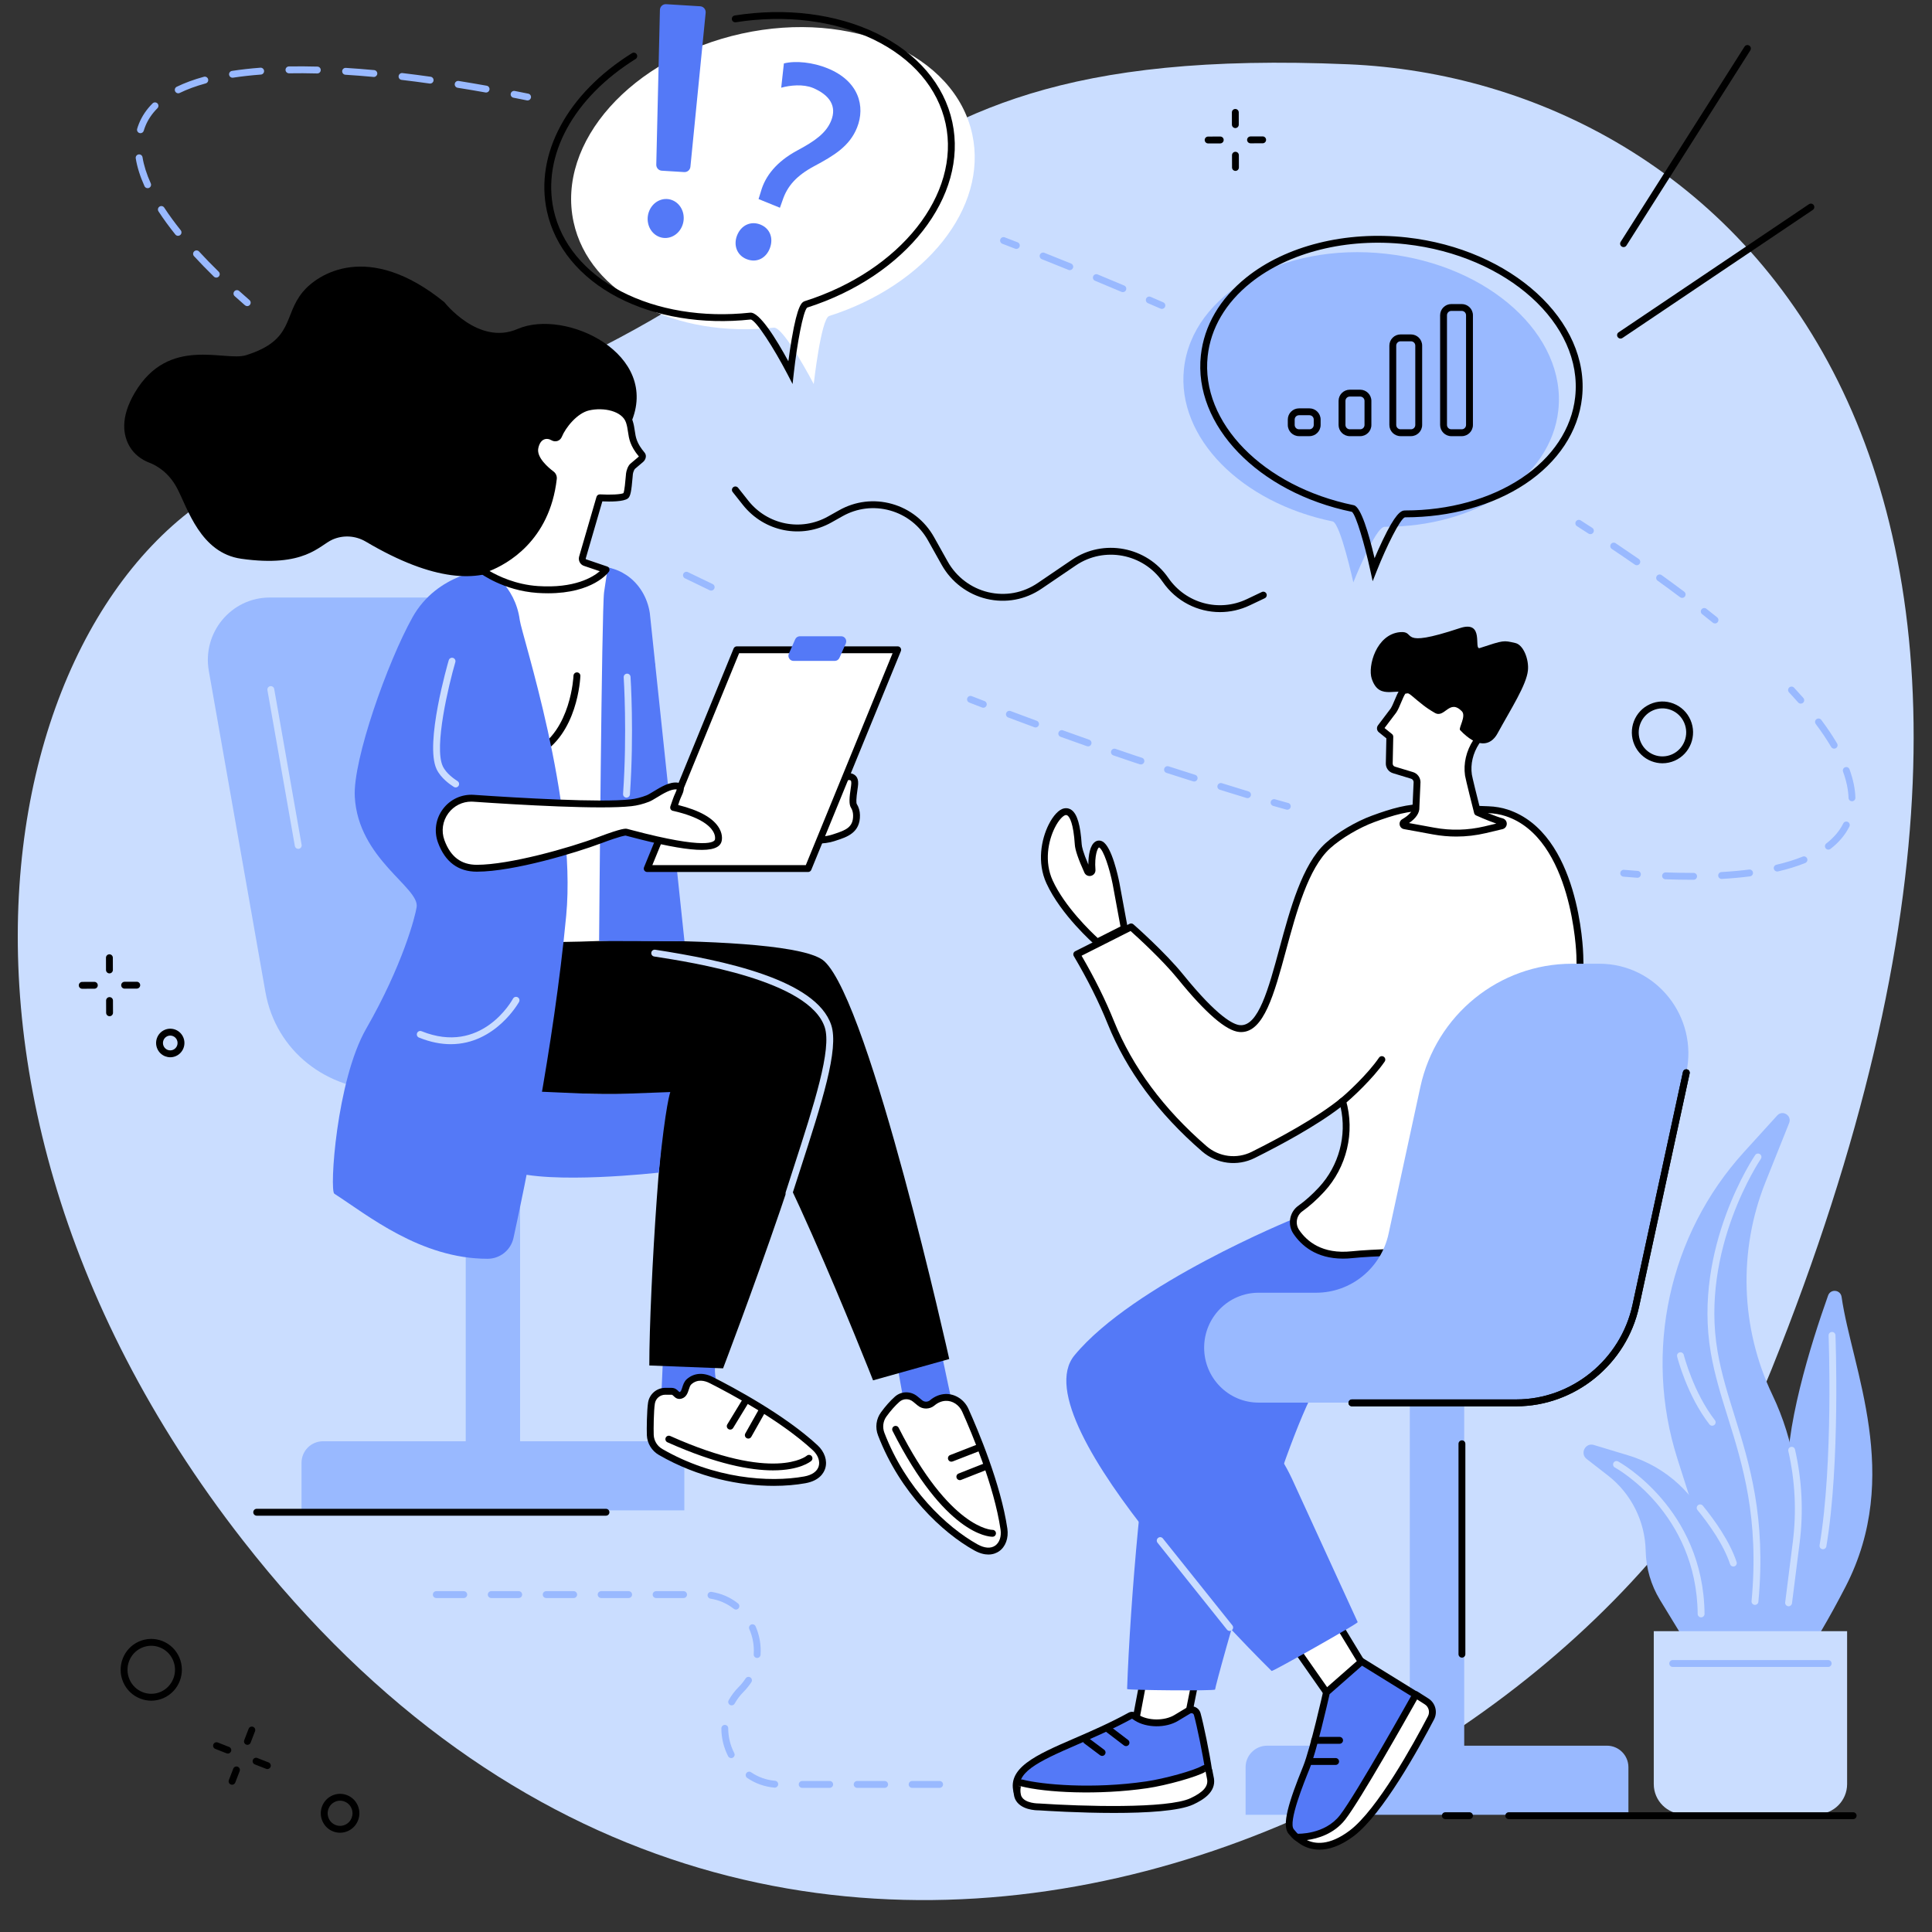 <svg xmlns="http://www.w3.org/2000/svg" xmlns:xlink="http://www.w3.org/1999/xlink" width="222" zoomAndPan="magnify" viewBox="0 0 375 375" height="222" preserveAspectRatio="xMidYMid meet" version="1.0"><rect x="0" y="0" width="375" height="375" fill="#333333" stroke="none"/><defs><clipPath id="b83f6f1f8f"><path d="M 127 0.75 L 137 0.75 L 137 34 L 127 34 Z M 127 0.75 " clip-rule="nonzero"/></clipPath></defs><path fill="#caddff" d="M 56.516 89.43 C 176.137 58.652 151.512 7.746 261.75 12.48 C 334.484 15.605 414.965 88.91 343.844 265.82 C 311.008 347.504 151.512 432.738 47.133 298.969 C -25.293 206.145 2.621 103.297 56.516 89.43 " fill-opacity="1" fill-rule="nonzero"/><path fill="#99b9ff" d="M 111.141 212.16 L 75.074 211.637 C 63.473 211.637 53.547 204.062 51.516 192.535 L 40.531 130.219 C 39.227 122.793 44.879 115.98 52.352 115.98 L 94.211 115.98 L 111.141 212.16 " fill-opacity="1" fill-rule="nonzero"/><path fill="#99b9ff" d="M 100.953 292.32 L 90.398 292.32 L 90.398 211.527 L 100.953 211.949 L 100.953 292.32 " fill-opacity="1" fill-rule="nonzero"/><path fill="#99b9ff" d="M 128.652 279.746 L 62.699 279.746 C 60.395 279.746 58.527 281.613 58.527 283.922 L 58.527 293.156 L 132.828 293.156 L 132.828 283.922 C 132.828 281.613 130.961 279.746 128.652 279.746 " fill-opacity="1" fill-rule="nonzero"/><path fill="#caddff" d="M 57.887 164.762 C 57.57 164.762 57.289 164.535 57.23 164.211 L 51.91 133.961 C 51.844 133.598 52.086 133.254 52.449 133.188 C 52.812 133.125 53.156 133.367 53.223 133.73 L 58.543 163.977 C 58.609 164.344 58.367 164.688 58.004 164.754 C 57.965 164.758 57.926 164.762 57.887 164.762 " fill-opacity="1" fill-rule="nonzero"/><path fill="#5479f7" d="M 181.988 258.719 C 181.898 259.086 186.195 278.738 186.195 278.738 L 176.32 277.086 L 173.348 260.469 L 181.988 258.719 " fill-opacity="1" fill-rule="nonzero"/><path fill="#ffffff" d="M 180.953 272.289 C 181.555 271.785 182.418 271.289 183.52 271.242 C 185.172 271.168 186.68 272.207 187.367 273.727 C 189.078 277.531 193.594 288.133 194.867 296.793 C 195.316 299.855 193.008 302.344 189.406 300.34 C 183.508 297.051 175.324 289.504 171.039 278.359 C 170.551 277.078 170.727 275.629 171.531 274.527 C 172.191 273.625 173.086 272.531 174.125 271.602 C 175.117 270.711 176.613 270.699 177.641 271.547 L 178.566 272.309 C 179.266 272.883 180.262 272.871 180.953 272.289 " fill-opacity="1" fill-rule="nonzero"/><path fill="#000000" d="M 180.953 272.289 L 180.957 272.289 Z M 175.906 271.586 C 175.426 271.586 174.949 271.758 174.57 272.102 C 173.73 272.848 172.891 273.801 172.07 274.922 C 171.398 275.84 171.246 277.035 171.664 278.117 C 175.836 288.973 183.734 296.414 189.734 299.758 C 191.082 300.512 192.301 300.602 193.152 300.012 C 194 299.426 194.402 298.23 194.207 296.891 C 192.957 288.391 188.578 278.051 186.758 274 C 186.168 272.691 184.875 271.84 183.547 271.906 C 182.777 271.938 182.047 272.242 181.383 272.801 C 180.445 273.586 179.086 273.598 178.148 272.824 L 177.219 272.062 C 176.832 271.746 176.371 271.586 175.906 271.586 Z M 191.84 301.734 C 191.086 301.734 190.164 301.523 189.086 300.922 C 182.879 297.465 174.719 289.785 170.422 278.598 C 169.84 277.086 170.055 275.418 170.996 274.133 C 171.867 272.938 172.773 271.918 173.684 271.105 C 174.922 269.992 176.766 269.965 178.066 271.031 L 178.992 271.793 C 179.438 272.156 180.078 272.152 180.523 271.781 C 181.406 271.035 182.434 270.621 183.488 270.574 C 185.363 270.504 187.164 271.652 187.973 273.453 C 189.82 277.555 194.25 288.031 195.527 296.695 C 195.797 298.543 195.18 300.23 193.91 301.109 C 193.488 301.398 192.797 301.734 191.84 301.734 " fill-opacity="1" fill-rule="nonzero"/><path fill="#000000" d="M 192.629 298.281 C 191.836 298.281 183.391 297.789 173.242 277.73 C 173.078 277.402 173.207 277 173.535 276.836 C 173.863 276.668 174.266 276.801 174.43 277.129 C 184.363 296.758 192.488 296.949 192.637 296.949 C 192.641 296.949 192.641 296.949 192.645 296.945 C 193.008 296.945 193.305 297.234 193.316 297.598 C 193.324 297.961 193.043 298.266 192.676 298.281 C 192.664 298.281 192.648 298.281 192.629 298.281 " fill-opacity="1" fill-rule="nonzero"/><path fill="#000000" d="M 186.305 287.297 C 186.039 287.297 185.785 287.141 185.684 286.875 C 185.547 286.535 185.715 286.148 186.059 286.012 L 190.738 284.164 C 191.078 284.031 191.469 284.199 191.605 284.543 C 191.738 284.883 191.57 285.27 191.227 285.406 L 186.547 287.25 C 186.469 287.285 186.387 287.297 186.305 287.297 " fill-opacity="1" fill-rule="nonzero"/><path fill="#000000" d="M 184.664 283.715 C 184.395 283.715 184.145 283.551 184.043 283.289 C 183.91 282.945 184.078 282.559 184.422 282.426 L 189.91 280.289 C 190.25 280.156 190.641 280.324 190.773 280.668 C 190.906 281.012 190.738 281.398 190.395 281.535 L 184.906 283.668 C 184.824 283.699 184.742 283.715 184.664 283.715 " fill-opacity="1" fill-rule="nonzero"/><path fill="#5479f7" d="M 139.863 258.664 C 139.793 258.816 139.242 261.121 138.816 265.012 C 138.105 271.488 145.352 277.484 145.352 277.484 L 128.18 275.172 L 128.836 260.18 L 139.863 258.664 " fill-opacity="1" fill-rule="nonzero"/><path fill="#ffffff" d="M 132.145 270.82 C 133.152 270.488 132.922 268.93 133.746 268.195 C 134.988 267.09 136.543 267.113 138.023 267.859 C 141.727 269.727 151.844 275.094 158.238 281.016 C 160.496 283.105 160.254 286.508 156.207 287.238 C 149.574 288.434 138.508 287.77 128.227 281.828 C 127.047 281.148 126.281 279.914 126.219 278.543 C 126.172 277.422 126.223 273.711 126.449 272.328 C 126.668 271.004 127.816 270.043 129.145 270.047 L 130.344 270.051 C 131.242 270.055 131.293 271.102 132.145 270.82 " fill-opacity="1" fill-rule="nonzero"/><path fill="#000000" d="M 131.891 270.203 L 131.895 270.203 Z M 129.141 270.715 C 128.125 270.715 127.27 271.438 127.109 272.434 C 126.887 273.77 126.84 277.434 126.887 278.512 C 126.938 279.652 127.562 280.676 128.562 281.254 C 138.57 287.035 149.344 287.797 156.09 286.582 C 157.613 286.309 158.617 285.602 158.91 284.594 C 159.199 283.602 158.77 282.418 157.785 281.504 C 151.516 275.695 141.664 270.445 137.723 268.453 C 136.773 267.977 135.387 267.625 134.191 268.695 C 133.957 268.902 133.832 269.289 133.703 269.695 C 133.492 270.348 133.234 271.164 132.352 271.453 C 131.516 271.73 131.016 271.238 130.75 270.973 C 130.543 270.77 130.477 270.719 130.34 270.719 L 129.145 270.715 C 129.145 270.715 129.141 270.715 129.141 270.715 Z M 150.199 288.406 C 143.672 288.406 135.559 286.836 127.895 282.41 C 126.5 281.602 125.625 280.168 125.555 278.574 C 125.504 277.422 125.555 273.66 125.793 272.219 C 126.062 270.574 127.469 269.379 129.141 269.379 C 129.141 269.379 129.145 269.379 129.148 269.379 L 130.344 269.383 C 131.039 269.387 131.43 269.77 131.688 270.027 C 131.75 270.09 131.84 270.18 131.883 270.203 C 131.887 270.199 131.906 270.195 131.938 270.188 C 132.148 270.117 132.254 269.848 132.434 269.289 C 132.605 268.754 132.797 268.148 133.301 267.699 C 134.652 266.496 136.484 266.336 138.324 267.266 C 142.316 269.277 152.297 274.605 158.691 280.527 C 160.047 281.785 160.625 283.484 160.191 284.969 C 159.934 285.848 159.09 287.398 156.324 287.895 C 154.531 288.215 152.461 288.406 150.199 288.406 " fill-opacity="1" fill-rule="nonzero"/><path fill="#000000" d="M 150.027 285.398 C 145.66 285.398 139.082 284.215 129.547 279.945 C 129.211 279.793 129.062 279.395 129.211 279.062 C 129.363 278.727 129.758 278.578 130.094 278.727 C 150.297 287.777 156.527 282.613 156.59 282.559 C 156.863 282.312 157.285 282.344 157.527 282.617 C 157.773 282.895 157.742 283.316 157.469 283.562 C 157.32 283.691 155.266 285.398 150.027 285.398 " fill-opacity="1" fill-rule="nonzero"/><path fill="#000000" d="M 145.246 279.227 C 145.137 279.227 145.023 279.199 144.918 279.141 C 144.598 278.961 144.484 278.555 144.664 278.234 L 147.148 273.824 C 147.328 273.504 147.738 273.391 148.059 273.574 C 148.379 273.75 148.492 274.16 148.312 274.48 L 145.828 278.887 C 145.703 279.105 145.48 279.227 145.246 279.227 " fill-opacity="1" fill-rule="nonzero"/><path fill="#000000" d="M 141.734 277.484 C 141.617 277.484 141.5 277.453 141.391 277.387 C 141.074 277.195 140.977 276.785 141.168 276.473 L 143.965 271.879 C 144.156 271.566 144.566 271.465 144.883 271.656 C 145.195 271.848 145.293 272.258 145.105 272.57 L 142.305 277.164 C 142.18 277.371 141.961 277.484 141.734 277.484 " fill-opacity="1" fill-rule="nonzero"/><path fill="#000000" d="M 93.336 183.098 C 93.336 183.098 153.449 180.488 160.02 186.594 C 168.934 194.871 184.246 263.785 184.246 263.785 L 169.461 267.926 C 169.461 267.926 147.184 211.371 141.664 211.371 C 136.141 211.371 84.098 209.516 84.098 209.516 L 93.336 183.098 " fill-opacity="1" fill-rule="nonzero"/><path fill="#000000" d="M 81.512 181.199 C 81.512 181.199 73.582 204.473 79.891 208.719 C 86.199 212.965 131.676 212.605 130.098 212.074 C 128.52 211.543 126.031 250.184 126.031 265.039 L 140.348 265.594 C 140.348 265.594 163.168 205.836 160.707 199.164 C 156.309 187.227 122.434 184.492 111.598 182.898 C 109.367 182.566 81.512 181.199 81.512 181.199 " fill-opacity="1" fill-rule="nonzero"/><path fill="#caddff" d="M 153.145 232.25 C 153.078 232.25 153.008 232.238 152.941 232.219 C 152.59 232.105 152.398 231.73 152.512 231.379 C 153.023 229.773 153.539 228.191 154.039 226.645 C 158.035 214.297 161.484 203.633 160.074 199.371 C 157.074 190.312 134.418 186.809 126.977 185.656 C 126.613 185.602 126.363 185.262 126.418 184.895 C 126.477 184.531 126.812 184.285 127.18 184.34 C 140.445 186.391 158.418 190.141 161.34 198.953 C 162.887 203.629 159.543 213.965 155.309 227.055 C 154.805 228.602 154.297 230.184 153.781 231.789 C 153.691 232.07 153.426 232.25 153.145 232.25 " fill-opacity="1" fill-rule="nonzero"/><path fill="#ffffff" d="M 164.441 150.781 C 164.938 150.652 165.508 150.797 165.762 151.254 C 165.941 151.574 165.926 152.141 165.848 152.676 C 165.742 153.422 165.328 155.762 165.727 156.395 C 165.996 156.816 166.234 157.422 166.25 158.223 C 166.312 161.352 163.887 161.918 161.688 162.645 C 159.492 163.375 154.484 163.328 153.074 161.387 C 151.664 159.445 155.965 156 160.59 155.367 C 162.152 155.152 161.891 154.934 162.078 154.293 C 162.203 153.859 162.809 152.012 163.121 151.629 C 163.465 151.203 163.934 150.91 164.441 150.781 " fill-opacity="1" fill-rule="nonzero"/><path fill="#000000" d="M 164.441 150.781 L 164.445 150.781 Z M 164.797 151.402 C 164.73 151.402 164.668 151.41 164.609 151.426 C 164.227 151.523 163.891 151.742 163.641 152.051 C 163.445 152.309 162.906 153.82 162.715 154.48 C 162.691 154.566 162.676 154.641 162.664 154.711 C 162.488 155.621 161.988 155.848 160.684 156.027 C 157.312 156.488 154.238 158.516 153.586 160.043 C 153.367 160.559 153.496 160.832 153.613 160.996 C 154.742 162.551 159.316 162.73 161.48 162.012 L 161.918 161.871 C 164.219 161.121 165.633 160.547 165.586 158.234 C 165.574 157.676 165.434 157.176 165.164 156.75 C 164.754 156.102 164.852 154.777 165.148 152.852 L 165.188 152.582 C 165.301 151.801 165.184 151.582 165.18 151.574 C 165.113 151.453 164.953 151.402 164.797 151.402 Z M 158.383 163.754 C 156.086 163.754 153.586 163.227 152.535 161.777 C 152.074 161.145 152.012 160.34 152.359 159.52 C 153.285 157.355 156.938 155.195 160.5 154.707 C 161.035 154.633 161.254 154.57 161.34 154.535 C 161.344 154.508 161.348 154.484 161.355 154.453 C 161.375 154.352 161.398 154.234 161.438 154.105 C 161.441 154.082 162.133 151.789 162.605 151.211 C 163.039 150.676 163.613 150.305 164.277 150.133 C 165.113 149.918 165.965 150.246 166.344 150.93 C 166.574 151.34 166.629 151.941 166.508 152.77 L 166.465 153.059 C 166.145 155.168 166.195 155.848 166.293 156.043 C 166.691 156.676 166.902 157.402 166.918 158.207 C 166.984 161.629 164.402 162.465 162.328 163.137 L 161.898 163.277 C 161.027 163.57 159.738 163.754 158.383 163.754 " fill-opacity="1" fill-rule="nonzero"/><path fill="#ffffff" d="M 92.766 112.184 C 92.766 112.184 83.309 106.719 76.598 152.91 C 76.598 152.91 88.109 177.746 88.312 181.234 C 88.516 184.727 118.785 183.207 118.785 183.207 L 119.477 130.258 L 126.535 129.918 L 125.023 117.699 C 124.086 114.137 120.121 111.578 117.457 110.625 L 92.766 112.184 " fill-opacity="1" fill-rule="nonzero"/><path fill="#000000" d="M 77.289 152.812 C 78.414 155.246 88.777 177.742 88.977 181.195 C 89.043 181.344 90.039 182.793 104.066 182.867 C 110.16 182.902 116.207 182.656 118.125 182.57 L 118.809 130.246 C 118.812 129.895 119.094 129.605 119.445 129.59 L 125.789 129.285 L 124.367 117.828 C 123.547 114.809 120.195 112.348 117.363 111.301 L 92.805 112.848 C 92.68 112.855 92.555 112.828 92.441 112.766 C 92.395 112.742 91.672 112.398 90.48 113.008 C 87.496 114.547 81.82 121.754 77.289 152.812 Z M 105.195 184.203 C 104.672 184.203 104.145 184.199 103.621 184.195 C 89.727 184.094 87.73 182.73 87.648 181.273 C 87.484 178.516 79.18 160.066 75.996 153.191 C 75.941 153.074 75.922 152.945 75.941 152.816 C 80.363 122.371 86.02 113.688 89.988 111.766 C 91.41 111.074 92.457 111.332 92.891 111.508 L 117.418 109.961 C 117.508 109.953 117.598 109.969 117.684 109.996 C 120.145 110.879 124.594 113.453 125.668 117.527 C 125.676 117.559 125.684 117.586 125.688 117.613 L 127.199 129.832 C 127.223 130.02 127.168 130.203 127.047 130.348 C 126.926 130.488 126.754 130.574 126.57 130.582 L 120.133 130.891 L 119.453 183.219 C 119.445 183.57 119.168 183.855 118.816 183.875 C 118.746 183.879 112.172 184.203 105.195 184.203 " fill-opacity="1" fill-rule="nonzero"/><path fill="#5479f7" d="M 132.855 182.699 L 126.129 118.996 C 125.68 116.016 124.078 113.289 121.586 111.625 C 120.609 110.973 119.445 110.434 118.078 110.168 C 118.078 110.168 118.102 108.934 117.25 114.953 C 116.789 118.223 116.309 180.016 116.285 182.652 L 132.855 182.699 " fill-opacity="1" fill-rule="nonzero"/><path fill="#ffffff" d="M 156.852 168.59 L 125.621 168.59 L 143.012 126.125 L 174.242 126.125 L 156.852 168.59 " fill-opacity="1" fill-rule="nonzero"/><path fill="#000000" d="M 126.617 167.922 L 156.406 167.922 L 173.25 126.789 L 143.461 126.789 Z M 156.852 169.254 L 125.621 169.254 C 125.398 169.254 125.191 169.145 125.066 168.961 C 124.945 168.773 124.922 168.543 125.004 168.336 L 142.395 125.871 C 142.496 125.621 142.742 125.457 143.012 125.457 L 174.242 125.457 C 174.465 125.457 174.676 125.57 174.797 125.754 C 174.922 125.938 174.945 126.172 174.859 126.379 L 157.469 168.84 C 157.367 169.09 157.125 169.254 156.852 169.254 " fill-opacity="1" fill-rule="nonzero"/><path fill="#5479f7" d="M 162.035 128.281 L 154.02 128.281 C 153.305 128.281 152.828 127.535 153.117 126.879 L 154.348 124.086 C 154.508 123.727 154.863 123.496 155.254 123.496 L 163.27 123.496 C 163.984 123.496 164.461 124.238 164.172 124.898 L 162.938 127.691 C 162.777 128.051 162.426 128.281 162.035 128.281 " fill-opacity="1" fill-rule="nonzero"/><path fill="#000000" d="M 104.055 146.809 C 103.816 146.809 103.586 146.68 103.465 146.453 C 103.293 146.129 103.418 145.727 103.746 145.555 C 110.84 141.812 111.312 131.258 111.316 131.148 C 111.332 130.781 111.641 130.496 112.008 130.508 C 112.375 130.52 112.664 130.832 112.648 131.199 C 112.633 131.664 112.137 142.637 104.367 146.73 C 104.27 146.785 104.16 146.809 104.055 146.809 " fill-opacity="1" fill-rule="nonzero"/><path fill="#5479f7" d="M 104.938 211.895 L 113.156 212.254 C 116.02 212.379 118.887 212.387 121.75 212.277 L 130.109 211.965 C 130.109 211.965 129.227 214.133 127.871 227.602 C 127.871 227.602 106.738 230.02 98.855 227.238 C 90.969 224.461 104.938 211.895 104.938 211.895 " fill-opacity="1" fill-rule="nonzero"/><path fill="#5479f7" d="M 94.641 110.543 C 94.641 110.543 84.91 111.137 80.059 119.832 C 75.207 128.527 68.477 147.504 68.863 154.637 C 69.52 166.742 81.445 172.23 80.871 176.059 C 80.594 177.918 78.137 187.367 71.086 199.652 C 65.277 209.773 63.945 231.094 64.891 231.699 C 71.273 235.793 81.602 244.332 94.645 244.328 C 97.055 244.324 99.145 242.656 99.668 240.281 C 101.746 230.793 107.48 203.293 109.898 177.734 C 111.992 155.605 101.262 123.207 100.891 120.375 C 99.992 113.52 94.641 110.543 94.641 110.543 " fill-opacity="1" fill-rule="nonzero"/><path fill="#ffffff" d="M 131.43 152.566 C 132.703 152.727 131.668 154.008 131.262 155.25 C 130.695 156.984 130.676 156.711 130.824 156.742 C 140.75 159.023 139.406 163.156 139.406 163.156 C 138.496 166.355 123.066 161.887 121.586 161.535 C 121.062 161.414 118.75 162.195 116.402 163.078 C 110.902 165.145 99.199 168.512 92.578 168.523 C 88.844 168.535 86.773 166.402 85.641 163.312 C 84.082 159.074 87.434 154.637 91.902 154.941 C 101.215 155.582 116.676 156.473 122.473 155.82 C 123.598 155.695 124.691 155.402 125.746 154.992 C 126.957 154.52 129.547 152.328 131.43 152.566 " fill-opacity="1" fill-rule="nonzero"/><path fill="#000000" d="M 130.676 157.395 C 130.676 157.395 130.676 157.395 130.68 157.395 C 130.676 157.395 130.676 157.395 130.676 157.395 Z M 130.824 157.406 C 130.82 157.406 130.82 157.406 130.82 157.406 C 130.82 157.406 130.82 157.406 130.824 157.406 Z M 91.477 155.594 C 89.738 155.594 88.105 156.41 87.043 157.824 C 85.906 159.344 85.613 161.309 86.266 163.082 C 87.445 166.297 89.504 167.859 92.559 167.859 C 92.562 167.859 92.57 167.859 92.578 167.859 C 98.898 167.844 110.391 164.625 116.168 162.453 C 120.875 160.684 121.438 160.816 121.742 160.887 C 121.891 160.926 122.176 161 122.574 161.105 C 137.371 165.031 138.66 163.348 138.766 162.973 C 138.777 162.934 138.949 162.281 138.414 161.379 C 137.727 160.219 135.832 158.586 130.73 157.406 C 130.531 157.395 130.332 157.293 130.215 157.137 C 129.988 156.832 130.102 156.535 130.184 156.32 C 130.25 156.141 130.391 155.77 130.629 155.043 C 130.742 154.695 130.898 154.348 131.035 154.043 C 131.148 153.793 131.309 153.438 131.359 153.23 C 131.355 153.23 131.352 153.23 131.348 153.227 C 130.27 153.094 128.688 154.059 127.531 154.766 C 126.93 155.129 126.41 155.449 125.988 155.613 C 124.828 156.066 123.672 156.359 122.551 156.48 C 116.645 157.148 100.785 156.223 91.855 155.609 C 91.727 155.598 91.602 155.594 91.477 155.594 Z M 92.555 169.191 C 88.926 169.191 86.387 167.289 85.012 163.543 C 84.207 161.34 84.566 158.902 85.98 157.023 C 87.387 155.145 89.621 154.121 91.945 154.277 C 100.832 154.887 116.598 155.812 122.398 155.156 C 123.406 155.047 124.449 154.781 125.504 154.371 C 125.82 154.25 126.312 153.945 126.836 153.629 C 128.234 152.773 129.977 151.715 131.512 151.906 C 132.016 151.969 132.371 152.176 132.562 152.523 C 132.906 153.137 132.59 153.844 132.25 154.59 C 132.121 154.879 131.988 155.176 131.895 155.457 C 131.789 155.785 131.699 156.047 131.629 156.25 C 135.812 157.293 138.5 158.816 139.613 160.785 C 140.395 162.164 140.078 163.242 140.043 163.359 C 139.355 165.77 133.859 165.477 122.23 162.395 C 121.852 162.293 121.578 162.219 121.434 162.188 C 121.352 162.188 120.59 162.215 116.637 163.699 C 111.891 165.484 99.766 169.176 92.578 169.191 C 92.57 169.191 92.562 169.191 92.555 169.191 " fill-opacity="1" fill-rule="nonzero"/><path fill="#caddff" d="M 88.441 152.84 C 88.316 152.84 88.191 152.805 88.078 152.73 C 87.461 152.328 85.582 151.098 84.73 149.27 C 82.422 144.32 86.906 128.809 87.102 128.148 C 87.203 127.797 87.574 127.594 87.926 127.695 C 88.281 127.801 88.484 128.172 88.379 128.523 C 87.109 132.871 84.199 144.973 85.938 148.707 C 86.629 150.191 88.27 151.262 88.809 151.617 C 89.117 151.816 89.203 152.23 89 152.539 C 88.871 152.734 88.66 152.84 88.441 152.84 " fill-opacity="1" fill-rule="nonzero"/><path fill="#caddff" d="M 121.605 154.816 C 121.59 154.816 121.574 154.816 121.559 154.816 C 121.191 154.789 120.914 154.469 120.938 154.102 C 121.758 142.266 121.066 131.574 121.059 131.469 C 121.035 131.102 121.312 130.785 121.68 130.758 C 122.047 130.73 122.363 131.012 122.387 131.379 C 122.395 131.488 123.098 142.266 122.27 154.195 C 122.242 154.547 121.949 154.816 121.605 154.816 " fill-opacity="1" fill-rule="nonzero"/><path fill="#caddff" d="M 87.492 202.676 C 85.625 202.676 83.57 202.301 81.32 201.391 C 80.98 201.258 80.816 200.867 80.953 200.527 C 81.09 200.184 81.48 200.02 81.82 200.156 C 93.414 204.836 99.332 194.285 99.578 193.832 C 99.754 193.512 100.156 193.395 100.48 193.566 C 100.805 193.742 100.922 194.145 100.75 194.469 C 100.695 194.57 96.176 202.676 87.492 202.676 " fill-opacity="1" fill-rule="nonzero"/><path fill="#000000" d="M 28.977 89.805 C 27.418 89.207 26.047 88.156 25.188 86.711 C 23.922 84.57 23.258 81.141 26.172 76.207 C 32.762 65.074 43.605 70.25 47.777 68.938 C 57.125 66 54.949 61.285 58.77 56.664 C 61.625 53.207 71.457 46.66 86.246 58.652 C 86.246 58.652 92.867 67.156 100.457 63.855 C 109.781 59.805 128.406 68.727 122.414 82.203 C 120.684 86.09 117.598 89.09 113.852 90.73 C 113.172 91.027 112.43 91.316 111.621 91.578 C 109.285 92.348 107.473 94.309 106.871 96.824 C 104.914 105.023 97.613 120.871 71.016 105.137 C 69.008 103.949 66.617 103.812 64.531 104.734 C 61.965 105.867 59.156 110.203 46.824 108.453 C 38.902 107.332 36.441 98.691 34.375 94.766 C 32.727 91.641 30.344 90.324 28.977 89.805 " fill-opacity="1" fill-rule="nonzero"/><path fill="#ffffff" d="M 107.402 84.891 C 107.777 85.113 108.262 84.953 108.43 84.543 C 109.219 82.602 111.586 79.609 114.176 79.012 C 117.5 78.246 121.316 79.277 122.152 81.824 C 122.879 84.047 122.172 85.391 124.598 88.27 C 124.828 88.543 124.629 88.988 124.344 89.203 L 122.816 90.488 C 122.496 90.734 122.219 91.555 122.18 91.961 C 122.059 93.207 121.902 95.867 121.469 96.211 C 120.625 96.879 116.426 96.621 116.426 96.621 L 113.055 108.211 C 112.926 108.648 113.184 109.105 113.625 109.219 L 117.637 110.586 C 117.637 110.586 114.418 115.098 104.355 114.418 C 97.926 113.98 93.5 110.648 93.5 110.648 C 93.5 110.648 105.723 107.672 107.41 92.895 C 107.445 92.566 107.305 92.246 107.047 92.051 C 106.047 91.301 103.363 89.094 103.832 86.855 C 104.332 84.477 106.109 84.117 107.402 84.891 " fill-opacity="1" fill-rule="nonzero"/><path fill="#000000" d="M 95.02 110.836 C 96.688 111.809 100.094 113.465 104.398 113.754 C 111.496 114.234 115.055 112.039 116.418 110.875 L 113.43 109.863 C 113.055 109.758 112.742 109.516 112.547 109.172 C 112.348 108.82 112.301 108.414 112.41 108.027 L 115.781 96.434 C 115.871 96.137 116.152 95.941 116.465 95.957 C 118.473 96.078 120.535 95.969 121.008 95.719 C 121.223 95.262 121.383 93.387 121.453 92.57 C 121.477 92.32 121.496 92.094 121.516 91.898 C 121.562 91.426 121.871 90.371 122.41 89.961 L 123.91 88.695 C 123.953 88.664 123.984 88.629 124.004 88.602 C 122.285 86.527 122.086 85.145 121.891 83.809 C 121.805 83.223 121.723 82.672 121.516 82.039 C 120.781 79.793 117.203 79 114.324 79.664 C 112.027 80.195 109.781 82.988 109.043 84.801 C 108.895 85.172 108.586 85.461 108.207 85.59 C 107.824 85.715 107.406 85.668 107.059 85.465 C 106.562 85.168 106.023 85.113 105.582 85.309 C 105.047 85.543 104.668 86.125 104.484 86.996 C 104.105 88.789 106.43 90.758 107.445 91.52 C 107.895 91.859 108.133 92.418 108.07 92.973 C 106.691 105.051 98.344 109.52 95.02 110.836 Z M 106.383 115.156 C 105.723 115.156 105.035 115.133 104.309 115.086 C 97.754 114.641 93.285 111.324 93.098 111.184 C 92.891 111.027 92.793 110.766 92.844 110.516 C 92.898 110.266 93.09 110.062 93.34 110.004 C 93.82 109.883 105.133 106.938 106.746 92.82 C 106.754 92.73 106.715 92.645 106.645 92.586 C 105.129 91.449 102.664 89.176 103.18 86.723 C 103.527 85.066 104.383 84.375 105.043 84.086 C 105.887 83.719 106.871 83.801 107.742 84.316 C 107.75 84.324 107.766 84.332 107.781 84.324 C 108.648 82.234 111.133 79.035 114.023 78.367 C 117.465 77.574 121.789 78.59 122.781 81.621 C 123.027 82.363 123.121 83.004 123.211 83.617 C 123.395 84.895 123.555 86 125.105 87.844 C 125.305 88.074 125.391 88.379 125.355 88.699 C 125.312 89.086 125.078 89.484 124.742 89.738 L 123.246 91.004 C 123.102 91.133 122.875 91.695 122.84 92.027 C 122.824 92.219 122.805 92.441 122.781 92.688 C 122.555 95.328 122.383 96.34 121.883 96.738 C 121.051 97.395 118.438 97.387 116.914 97.316 L 113.691 108.398 C 113.676 108.449 113.691 108.488 113.707 108.512 C 113.719 108.535 113.742 108.562 113.789 108.574 C 113.805 108.578 113.824 108.586 113.84 108.59 L 117.852 109.957 C 118.051 110.023 118.203 110.184 118.27 110.383 C 118.336 110.582 118.301 110.805 118.18 110.973 C 118.047 111.156 115.086 115.156 106.383 115.156 " fill-opacity="1" fill-rule="nonzero"/><path fill="#ffffff" d="M 188.719 26.082 C 191.797 40.367 179.613 55.395 160.949 61.332 C 160.938 61.336 160.93 61.336 160.918 61.344 C 159.348 61.98 157.945 74.543 157.945 74.543 C 157.945 74.543 152.133 63.391 150.191 63.602 C 131.141 65.656 114.359 57.145 111.328 43.082 C 107.988 27.586 122.605 11.219 143.977 6.523 C 165.348 1.832 185.379 10.586 188.719 26.082 " fill-opacity="1" fill-rule="nonzero"/><path fill="#000000" d="M 153.84 74.543 L 152.832 72.602 C 150.227 67.605 146.746 62.16 145.715 62.016 C 136.332 63.031 127.164 61.508 119.918 57.727 C 112.539 53.879 107.652 47.926 106.152 40.973 C 103.766 29.91 110.094 18.164 122.664 10.32 C 122.977 10.125 123.391 10.223 123.582 10.535 C 123.777 10.844 123.684 11.254 123.371 11.449 C 111.289 18.988 105.191 30.195 107.453 40.691 C 108.871 47.254 113.516 52.883 120.535 56.547 C 127.551 60.203 136.449 61.676 145.598 60.688 C 147.402 60.488 150.703 65.875 153.02 70.125 C 153.176 68.938 153.398 67.387 153.664 65.824 C 154.816 59.02 155.68 58.668 156.141 58.477 L 156.215 58.449 C 174.762 52.551 186.504 37.73 183.539 23.977 C 182.055 17.098 177.078 11.297 169.516 7.648 C 161.93 3.984 152.449 2.805 142.82 4.32 C 142.453 4.379 142.113 4.129 142.055 3.77 C 142 3.402 142.25 3.062 142.613 3.004 C 152.508 1.445 162.27 2.668 170.098 6.445 C 178.035 10.281 183.273 16.406 184.844 23.695 C 187.953 38.113 175.84 53.586 156.672 59.703 C 155.863 60.43 154.703 66.812 154.082 72.367 L 153.84 74.543 " fill-opacity="1" fill-rule="nonzero"/><g clip-path="url(#b83f6f1f8f)"><path fill="#5479f7" d="M 132.809 33.402 L 128.449 33.133 C 127.84 33.098 127.371 32.578 127.383 31.965 L 128.09 1.926 C 128.105 1.281 128.648 0.773 129.289 0.812 L 135.91 1.219 C 136.551 1.258 137.031 1.828 136.969 2.477 L 134.008 32.375 C 133.945 32.984 133.418 33.438 132.809 33.402 " fill-opacity="1" fill-rule="nonzero"/></g><path fill="#5479f7" d="M 126.059 40.836 C 126.902 38.934 129 38.098 130.738 38.965 C 132.48 39.832 133.203 42.078 132.359 43.98 C 131.512 45.883 129.418 46.723 127.68 45.852 C 125.938 44.984 125.215 42.738 126.059 40.836 " fill-opacity="1" fill-rule="nonzero"/><path fill="#5479f7" d="M 143.07 45.684 C 143.859 43.695 145.746 42.84 147.609 43.594 C 149.469 44.348 150.191 46.266 149.402 48.254 C 148.652 50.133 146.852 51.086 144.883 50.285 C 143.023 49.531 142.32 47.562 143.07 45.684 Z M 147.234 38.637 L 147.684 37.199 C 148.52 34.168 150.734 31.387 154.68 29.246 C 158.207 27.367 160.371 25.816 161.336 23.398 C 162.426 20.66 161.125 18.48 157.793 17.066 C 155.879 16.289 153.367 16.543 151.633 17.023 L 152.152 12.312 C 154.422 11.734 157.797 12.102 160.613 13.25 C 166.734 15.73 167.984 20.668 166.359 24.75 C 164.906 28.402 161.836 30.215 158.062 32.238 C 154.609 34.082 152.816 36.102 151.887 38.902 L 151.383 40.324 L 147.234 38.637 " fill-opacity="1" fill-rule="nonzero"/><path fill="#99b9ff" d="M 229.809 71.555 C 228.344 84.969 240.961 97.578 258.664 101.211 C 258.672 101.215 258.684 101.215 258.691 101.219 C 260.191 101.652 262.68 113.047 262.68 113.047 C 262.68 113.047 266.949 102.246 268.754 102.25 C 286.438 102.285 301.027 92.836 302.469 79.633 C 304.059 65.086 289.078 51.48 269.012 49.254 C 248.949 47.023 231.395 57.008 229.809 71.555 " fill-opacity="1" fill-rule="nonzero"/><path fill="#000000" d="M 234.41 69.125 C 233.004 82.012 245.18 94.449 262.734 98.055 L 262.812 98.074 C 264.176 98.469 265.668 103.496 266.805 108.348 C 267.227 107.355 267.781 106.102 268.379 104.852 C 270.809 99.781 271.887 99.078 272.688 99.078 C 272.73 99.074 272.754 99.078 272.785 99.078 C 281.23 99.078 289.215 96.867 295.27 92.848 C 301.355 88.809 305.074 83.199 305.742 77.059 C 307.289 62.895 292.543 49.598 272.875 47.41 C 261.441 46.141 250.176 48.938 242.746 54.895 C 237.883 58.793 235 63.711 234.41 69.125 Z M 266.434 112.82 L 265.969 110.688 C 264.879 105.695 263.219 99.98 262.41 99.348 C 244.219 95.602 231.605 82.547 233.086 68.977 C 233.715 63.207 236.766 57.977 241.91 53.855 C 249.613 47.68 261.246 44.777 273.023 46.086 C 293.422 48.355 308.695 62.312 307.07 77.199 C 306.355 83.746 302.43 89.699 296.012 93.957 C 289.734 98.117 281.492 100.41 272.785 100.41 C 272.754 100.41 272.719 100.41 272.688 100.41 C 271.789 100.684 269.133 106 267.238 110.789 L 266.434 112.82 " fill-opacity="1" fill-rule="nonzero"/><path fill="#000000" d="M 252.137 80.594 C 251.672 80.594 251.297 80.969 251.297 81.434 L 251.297 82.484 C 251.297 82.949 251.672 83.324 252.137 83.324 L 254.156 83.324 C 254.621 83.324 254.996 82.949 254.996 82.484 L 254.996 81.434 C 254.996 80.969 254.621 80.594 254.156 80.594 Z M 254.156 84.656 L 252.137 84.656 C 250.938 84.656 249.961 83.684 249.961 82.484 L 249.961 81.434 C 249.961 80.238 250.938 79.262 252.137 79.262 L 254.156 79.262 C 255.352 79.262 256.332 80.238 256.332 81.434 L 256.332 82.484 C 256.332 83.684 255.352 84.656 254.156 84.656 " fill-opacity="1" fill-rule="nonzero"/><path fill="#000000" d="M 261.992 76.973 C 261.527 76.973 261.152 77.352 261.152 77.812 L 261.152 82.484 C 261.152 82.949 261.527 83.324 261.992 83.324 L 264.008 83.324 C 264.473 83.324 264.852 82.949 264.852 82.484 L 264.852 77.812 C 264.852 77.352 264.473 76.973 264.008 76.973 Z M 264.008 84.66 L 261.992 84.66 C 260.793 84.66 259.816 83.684 259.816 82.484 L 259.816 77.812 C 259.816 76.617 260.793 75.641 261.992 75.641 L 264.008 75.641 C 265.207 75.641 266.184 76.617 266.184 77.812 L 266.184 82.484 C 266.184 83.684 265.207 84.66 264.008 84.66 " fill-opacity="1" fill-rule="nonzero"/><path fill="#000000" d="M 271.848 66.246 C 271.383 66.246 271.008 66.621 271.008 67.086 L 271.008 82.484 C 271.008 82.949 271.383 83.324 271.848 83.324 L 273.867 83.324 C 274.332 83.324 274.707 82.949 274.707 82.484 L 274.707 67.086 C 274.707 66.621 274.332 66.246 273.867 66.246 Z M 273.867 84.656 L 271.848 84.656 C 270.648 84.656 269.676 83.684 269.676 82.484 L 269.676 67.086 C 269.676 65.887 270.648 64.91 271.848 64.91 L 273.867 64.91 C 275.062 64.91 276.039 65.887 276.039 67.086 L 276.039 82.484 C 276.039 83.684 275.062 84.656 273.867 84.656 " fill-opacity="1" fill-rule="nonzero"/><path fill="#000000" d="M 281.703 60.348 C 281.238 60.348 280.859 60.723 280.859 61.188 L 280.859 82.484 C 280.859 82.949 281.238 83.324 281.703 83.324 L 283.719 83.324 C 284.184 83.324 284.559 82.949 284.559 82.484 L 284.559 61.188 C 284.559 60.723 284.184 60.348 283.719 60.348 Z M 283.719 84.66 L 281.703 84.66 C 280.504 84.66 279.527 83.684 279.527 82.484 L 279.527 61.188 C 279.527 59.992 280.504 59.016 281.703 59.016 L 283.719 59.016 C 284.918 59.016 285.895 59.992 285.895 61.188 L 285.895 82.484 C 285.895 83.684 284.918 84.66 283.719 84.66 " fill-opacity="1" fill-rule="nonzero"/><path fill="#99b9ff" d="M 337.098 335.918 C 337.098 335.918 345.113 333.414 358.242 307.934 C 369.328 286.426 359.449 265.641 357.453 251.738 C 357.25 250.316 355.309 250.113 354.828 251.465 C 351.508 260.805 346.16 277.793 347.023 288.25 C 348.27 303.324 337.098 335.918 337.098 335.918 " fill-opacity="1" fill-rule="nonzero"/><path fill="#99b9ff" d="M 345.785 321.988 L 348.641 299.414 C 349.883 289.613 348.277 279.66 344.027 270.758 C 337.832 257.793 337.344 242.789 342.684 229.441 L 347.27 217.984 C 347.852 216.535 346.008 215.359 344.961 216.508 L 338.52 223.594 C 323.906 239.668 318.973 262.426 325.598 283.191 L 337.465 320.391 L 345.785 321.988 " fill-opacity="1" fill-rule="nonzero"/><path fill="#caddff" d="M 347.164 311.777 C 347.137 311.777 347.109 311.773 347.082 311.77 C 346.715 311.727 346.457 311.391 346.504 311.023 L 347.98 299.328 C 348.73 293.41 348.438 287.461 347.113 281.645 C 347.031 281.285 347.254 280.93 347.613 280.844 C 347.977 280.766 348.332 280.988 348.41 281.348 C 349.773 287.316 350.074 293.422 349.305 299.496 L 347.824 311.195 C 347.781 311.531 347.496 311.777 347.164 311.777 " fill-opacity="1" fill-rule="nonzero"/><path fill="#99b9ff" d="M 342.105 322.73 L 332.199 297.43 C 329.387 290.23 323.453 284.73 316.109 282.508 L 309.355 280.465 C 307.719 279.969 306.613 282.133 307.973 283.188 L 312.125 286.414 C 316.621 289.914 319.309 295.281 319.426 301.012 C 319.496 304.379 320.453 307.668 322.199 310.535 L 328.91 321.547 L 342.105 322.73 " fill-opacity="1" fill-rule="nonzero"/><path fill="#caddff" d="M 340.641 311.508 C 340.617 311.508 340.598 311.508 340.578 311.504 C 340.211 311.473 339.941 311.145 339.977 310.781 C 341.48 294.684 338.246 284.312 335.391 275.16 C 334.062 270.91 332.812 266.895 332.066 262.566 C 328.543 242.117 340.555 224.371 340.68 224.195 C 340.887 223.891 341.301 223.812 341.605 224.023 C 341.91 224.23 341.984 224.645 341.773 224.949 C 341.656 225.121 329.949 242.434 333.383 262.34 C 334.109 266.578 335.352 270.555 336.664 274.762 C 339.555 284.035 342.832 294.543 341.301 310.902 C 341.273 311.25 340.98 311.508 340.641 311.508 " fill-opacity="1" fill-rule="nonzero"/><path fill="#caddff" d="M 336.438 304.059 C 336.16 304.059 335.898 303.883 335.809 303.602 C 334.539 299.77 331.672 295.773 329.484 293.098 C 329.25 292.812 329.293 292.395 329.578 292.16 C 329.863 291.93 330.285 291.969 330.52 292.254 C 332.773 295.02 335.742 299.156 337.07 303.184 C 337.188 303.535 336.996 303.91 336.648 304.027 C 336.578 304.047 336.508 304.059 336.438 304.059 " fill-opacity="1" fill-rule="nonzero"/><path fill="#caddff" d="M 353.836 300.707 C 353.801 300.707 353.762 300.703 353.727 300.695 C 353.363 300.637 353.117 300.289 353.18 299.93 C 355.871 284.004 354.941 259.469 354.93 259.223 C 354.914 258.855 355.199 258.543 355.566 258.531 C 355.953 258.52 356.246 258.801 356.262 259.168 C 356.273 259.418 357.211 284.09 354.492 300.148 C 354.438 300.477 354.156 300.707 353.836 300.707 " fill-opacity="1" fill-rule="nonzero"/><path fill="#caddff" d="M 330.184 313.926 C 329.82 313.926 329.523 313.633 329.52 313.266 C 329.328 293.566 313.609 284.926 313.449 284.844 C 313.129 284.668 313.004 284.266 313.176 283.941 C 313.352 283.617 313.754 283.492 314.082 283.668 C 314.246 283.754 330.652 292.773 330.852 313.25 C 330.855 313.617 330.559 313.922 330.191 313.926 C 330.191 313.926 330.188 313.926 330.184 313.926 " fill-opacity="1" fill-rule="nonzero"/><path fill="#caddff" d="M 332.332 276.734 C 332.137 276.734 331.938 276.645 331.805 276.477 C 327.473 270.906 325.605 263.613 325.531 263.305 C 325.441 262.949 325.656 262.586 326.016 262.496 C 326.367 262.41 326.734 262.625 326.82 262.98 C 326.84 263.055 328.699 270.312 332.859 275.656 C 333.086 275.949 333.035 276.367 332.742 276.594 C 332.621 276.688 332.477 276.734 332.332 276.734 " fill-opacity="1" fill-rule="nonzero"/><path fill="#caddff" d="M 352.684 352.129 L 326.836 352.129 C 323.609 352.129 320.996 349.512 320.996 346.285 L 320.996 316.613 L 358.523 316.613 L 358.523 346.285 C 358.523 349.512 355.91 352.129 352.684 352.129 " fill-opacity="1" fill-rule="nonzero"/><path fill="#99b9ff" d="M 354.848 323.551 L 324.676 323.551 C 324.309 323.551 324.008 323.25 324.008 322.883 C 324.008 322.516 324.309 322.215 324.676 322.215 L 354.848 322.215 C 355.215 322.215 355.512 322.516 355.512 322.883 C 355.512 323.25 355.215 323.551 354.848 323.551 " fill-opacity="1" fill-rule="nonzero"/><path fill="#99b9ff" d="M 284.203 351.414 L 273.648 351.414 L 273.648 265.289 L 284.203 265.289 L 284.203 351.414 " fill-opacity="1" fill-rule="nonzero"/><path fill="#99b9ff" d="M 311.898 338.836 L 245.945 338.836 C 243.641 338.836 241.77 340.707 241.77 343.012 L 241.77 352.25 L 316.074 352.25 L 316.074 343.012 C 316.074 340.707 314.207 338.836 311.898 338.836 " fill-opacity="1" fill-rule="nonzero"/><path fill="#000000" d="M 283.762 321.746 C 283.395 321.746 283.094 321.445 283.094 321.078 L 283.094 280.238 C 283.094 279.867 283.395 279.57 283.762 279.57 C 284.129 279.57 284.426 279.867 284.426 280.238 L 284.426 321.078 C 284.426 321.445 284.129 321.746 283.762 321.746 " fill-opacity="1" fill-rule="nonzero"/><path fill="#ffffff" d="M 232.273 324.953 L 229.496 338.789 C 229.398 339.258 228.965 339.574 228.559 339.469 L 220.438 337.406 C 220.09 337.316 219.879 336.945 219.957 336.539 L 222.297 324.18 L 232.273 324.953 " fill-opacity="1" fill-rule="nonzero"/><path fill="#000000" d="M 222.84 324.891 L 220.613 336.664 C 220.602 336.727 220.617 336.766 220.621 336.77 L 228.719 338.824 C 228.742 338.82 228.82 338.766 228.84 338.656 L 231.469 325.562 Z M 228.715 340.156 C 228.609 340.156 228.5 340.141 228.395 340.117 L 220.273 338.051 C 219.578 337.875 219.16 337.172 219.301 336.418 L 221.641 324.055 C 221.703 323.719 222.016 323.477 222.348 323.512 L 232.324 324.289 C 232.516 324.305 232.688 324.398 232.805 324.551 C 232.918 324.703 232.965 324.898 232.926 325.086 L 230.148 338.922 C 230.062 339.344 229.809 339.715 229.453 339.938 C 229.227 340.082 228.973 340.156 228.715 340.156 " fill-opacity="1" fill-rule="nonzero"/><path fill="#ffffff" d="M 258.449 313.086 L 265.293 324.332 L 257.473 328.477 L 250.434 318.414 L 258.449 313.086 " fill-opacity="1" fill-rule="nonzero"/><path fill="#000000" d="M 251.375 318.59 L 257.684 327.609 L 264.352 324.074 L 258.242 314.027 Z M 257.473 329.145 C 257.262 329.145 257.055 329.043 256.926 328.859 L 249.891 318.797 C 249.785 318.648 249.746 318.465 249.781 318.289 C 249.812 318.113 249.914 317.957 250.066 317.859 L 258.082 312.531 C 258.23 312.434 258.418 312.395 258.594 312.438 C 258.773 312.473 258.926 312.586 259.02 312.738 L 265.859 323.988 C 265.957 324.145 265.98 324.332 265.934 324.508 C 265.883 324.688 265.766 324.836 265.602 324.922 L 257.785 329.066 C 257.688 329.117 257.578 329.145 257.473 329.145 " fill-opacity="1" fill-rule="nonzero"/><path fill="#5479f7" d="M 232.387 332.707 C 232.941 334.699 234.113 340.305 234.602 343.676 C 234.91 345.793 233.57 347.793 231.527 348.348 C 225.738 349.914 211.906 349.848 200.391 350.355 C 199.602 350.391 198.148 350.004 197.504 348.094 C 195.312 341.613 207.414 339.605 219.379 333.016 C 219.613 332.887 219.902 332.898 220.117 333.055 C 220.258 333.152 220.43 333.273 220.637 333.402 C 222.719 334.727 226.18 334.73 228.289 333.461 L 230.68 332.027 C 231.332 331.633 232.18 331.969 232.387 332.707 " fill-opacity="1" fill-rule="nonzero"/><path fill="#000000" d="M 219.73 333.598 C 216.043 335.613 212.367 337.207 209.125 338.613 C 201.258 342.02 196.867 344.129 198.137 347.879 C 198.742 349.668 200.098 349.703 200.363 349.688 C 203.316 349.559 206.461 349.465 209.5 349.375 C 218.164 349.117 227.121 348.848 231.352 347.703 C 233.086 347.234 234.199 345.547 233.941 343.773 C 233.473 340.539 232.305 334.902 231.742 332.887 C 231.684 332.68 231.535 332.594 231.453 332.559 C 231.367 332.527 231.203 332.488 231.023 332.598 L 228.633 334.031 C 226.293 335.441 222.547 335.41 220.281 333.965 C 220.062 333.828 219.875 333.703 219.73 333.598 Z M 200.293 351.023 C 199.109 351.023 197.555 350.32 196.871 348.309 C 195.148 343.211 201.082 340.641 208.594 337.391 C 211.809 335.996 215.457 334.418 219.055 332.434 C 219.523 332.176 220.078 332.207 220.504 332.512 C 220.637 332.605 220.801 332.719 220.996 332.844 C 222.848 334.02 226.031 334.043 227.945 332.891 L 230.336 331.453 C 230.828 331.156 231.41 331.109 231.945 331.32 C 232.48 331.535 232.871 331.973 233.027 332.531 C 233.605 334.598 234.773 340.219 235.262 343.582 C 235.617 346.02 234.086 348.348 231.699 348.992 C 227.32 350.176 218.684 350.434 209.543 350.707 C 206.504 350.797 203.367 350.891 200.422 351.023 C 200.379 351.023 200.336 351.023 200.293 351.023 " fill-opacity="1" fill-rule="nonzero"/><path fill="#ffffff" d="M 234.949 345.203 C 234.961 345.262 234.969 345.305 234.973 345.32 C 235.281 347.438 233.27 348.738 231.348 349.641 C 225.648 352.316 202.625 350.781 201.738 350.723 C 201.719 350.723 201.707 350.723 201.688 350.723 C 201.402 350.727 198.48 350.727 197.637 348.91 C 197.531 348.684 197.469 348.363 197.43 348.066 C 197.363 347.582 197.395 347.086 197.504 346.609 C 197.59 346.219 197.973 345.977 198.359 346.074 C 202.633 347.168 212.652 347.879 222.582 346.434 C 226.242 345.898 232.09 344.254 233.625 343.336 C 234.043 343.086 234.582 343.328 234.676 343.812 C 234.754 344.215 234.852 344.703 234.949 345.203 " fill-opacity="1" fill-rule="nonzero"/><path fill="#000000" d="M 201.703 350.055 C 201.727 350.055 201.754 350.055 201.785 350.059 C 209.977 350.613 226.637 351.113 231.066 349.035 C 233.508 347.891 234.508 346.773 234.312 345.418 L 234.297 345.336 C 234.297 345.332 234.297 345.332 234.297 345.332 L 234.023 343.941 L 233.625 343.336 L 233.969 343.906 C 232.352 344.875 226.441 346.539 222.676 347.09 C 213.156 348.48 202.953 347.938 198.191 346.719 L 197.504 346.609 L 198.152 346.754 C 198.059 347.18 198.039 347.594 198.09 347.98 C 198.141 348.371 198.207 348.551 198.242 348.625 C 198.914 350.078 201.559 350.051 201.68 350.055 C 201.688 350.055 201.695 350.055 201.703 350.055 Z M 216.223 351.891 C 209.473 351.891 202.973 351.473 201.691 351.387 C 201.086 351.398 198.027 351.332 197.031 349.188 C 196.91 348.93 196.824 348.594 196.766 348.156 C 196.695 347.613 196.727 347.043 196.852 346.465 C 196.938 346.094 197.16 345.785 197.477 345.586 C 197.793 345.395 198.164 345.336 198.523 345.426 C 202.223 346.375 211.996 347.305 222.484 345.77 C 226.051 345.25 231.805 343.648 233.285 342.766 C 233.664 342.539 234.133 342.508 234.539 342.688 C 234.945 342.871 235.242 343.242 235.328 343.684 L 235.602 345.074 C 235.621 345.152 235.629 345.203 235.633 345.23 C 236.012 347.859 233.531 349.352 231.633 350.242 C 228.879 351.535 222.441 351.891 216.223 351.891 " fill-opacity="1" fill-rule="nonzero"/><path fill="#000000" d="M 218.559 338.922 C 218.418 338.922 218.273 338.875 218.156 338.785 L 214.664 336.125 C 214.367 335.902 214.312 335.484 214.535 335.191 C 214.758 334.898 215.18 334.84 215.469 335.062 L 218.961 337.723 C 219.254 337.949 219.312 338.367 219.09 338.66 C 218.957 338.828 218.758 338.922 218.559 338.922 " fill-opacity="1" fill-rule="nonzero"/><path fill="#000000" d="M 213.918 340.824 C 213.777 340.824 213.637 340.777 213.52 340.688 L 210.461 338.395 C 210.168 338.176 210.109 337.758 210.328 337.465 C 210.551 337.168 210.969 337.109 211.266 337.332 L 214.316 339.625 C 214.613 339.844 214.672 340.262 214.449 340.555 C 214.32 340.73 214.121 340.824 213.918 340.824 " fill-opacity="1" fill-rule="nonzero"/><path fill="#5479f7" d="M 257.473 328.477 L 264.301 322.484 L 274.891 329.031 C 276.465 330.023 277.141 332.195 276.359 333.898 C 275.344 336.113 273.691 339.211 271.348 342.09 C 266.93 347.52 264.703 356.297 258.25 356.887 C 251.801 357.48 251.996 357.086 250.629 355.508 C 249.262 353.93 251.801 347.418 253.562 343.078 C 255 339.531 257.473 328.477 257.473 328.477 " fill-opacity="1" fill-rule="nonzero"/><path fill="#000000" d="M 258.074 328.836 C 257.711 330.434 255.527 340 254.18 343.328 C 253.137 345.898 249.965 353.723 251.133 355.07 C 251.23 355.184 251.324 355.293 251.41 355.395 C 252.348 356.512 252.543 356.742 258.191 356.227 C 262.262 355.852 264.582 351.812 267.043 347.535 C 268.203 345.516 269.402 343.426 270.832 341.668 C 273.164 338.809 274.797 335.711 275.758 333.617 C 276.395 332.223 275.848 330.422 274.539 329.598 L 264.371 323.309 Z M 254.113 357.82 C 251.926 357.82 251.324 357.363 250.391 356.254 C 250.309 356.156 250.223 356.051 250.125 355.945 C 248.711 354.309 250.152 349.711 252.945 342.828 C 254.344 339.371 256.797 328.441 256.82 328.332 L 256.867 328.117 L 264.23 321.656 L 275.242 328.465 C 277.102 329.633 277.875 332.195 276.969 334.176 C 275.977 336.34 274.285 339.539 271.863 342.512 C 270.504 344.184 269.332 346.227 268.195 348.199 C 265.676 352.582 263.074 357.117 258.312 357.555 C 256.457 357.723 255.117 357.82 254.113 357.82 " fill-opacity="1" fill-rule="nonzero"/><path fill="#000000" d="M 260.012 338.465 L 255.176 338.465 C 254.805 338.465 254.508 338.168 254.508 337.801 C 254.508 337.43 254.805 337.133 255.176 337.133 L 260.012 337.133 C 260.379 337.133 260.68 337.43 260.68 337.801 C 260.68 338.168 260.379 338.465 260.012 338.465 " fill-opacity="1" fill-rule="nonzero"/><path fill="#000000" d="M 259.242 342.57 L 254.406 342.57 C 254.035 342.57 253.738 342.273 253.738 341.906 C 253.738 341.539 254.035 341.238 254.406 341.238 L 259.242 341.238 C 259.613 341.238 259.91 341.539 259.91 341.906 C 259.91 342.273 259.613 342.57 259.242 342.57 " fill-opacity="1" fill-rule="nonzero"/><path fill="#ffffff" d="M 251.801 356.594 C 251.801 356.594 257.375 356.887 260.598 352.742 C 263.824 348.602 274.82 328.922 274.82 328.922 L 276.914 330.25 C 277.977 330.926 278.34 332.309 277.754 333.43 C 275.117 338.484 267.887 351.695 262.359 355.852 C 255.469 361.031 251.801 356.594 251.801 356.594 " fill-opacity="1" fill-rule="nonzero"/><path fill="#000000" d="M 253.664 357.156 C 255.176 357.898 257.949 358.336 261.957 355.32 C 267.332 351.277 274.383 338.449 277.164 333.121 C 277.586 332.312 277.32 331.301 276.555 330.816 L 275.059 329.859 C 273.137 333.285 264.062 349.383 261.125 353.156 C 258.902 356.012 255.688 356.891 253.664 357.156 Z M 256.105 359.016 C 252.996 359.016 251.312 357.047 251.289 357.016 C 251.121 356.812 251.09 356.527 251.207 356.293 C 251.324 356.055 251.562 355.91 251.84 355.926 C 251.918 355.93 257.117 356.137 260.074 352.336 C 263.23 348.277 274.125 328.793 274.238 328.594 C 274.324 328.434 274.477 328.32 274.656 328.273 C 274.832 328.227 275.02 328.258 275.176 328.359 L 277.27 329.688 C 278.613 330.543 279.09 332.32 278.348 333.738 C 275.523 339.148 268.352 352.184 262.758 356.387 C 260.105 358.379 257.871 359.016 256.105 359.016 " fill-opacity="1" fill-rule="nonzero"/><path fill="#5479f7" d="M 250.957 236.633 C 250.957 236.633 219.984 249.23 208.555 263.07 C 197.637 276.297 246.82 324.332 246.82 324.332 C 246.879 324.562 263.531 315.152 263.531 314.863 L 250.777 287.043 C 245.742 276.191 235.676 269.992 239.781 266.18 C 243.52 262.711 264.289 264.504 274.949 264.129 C 293.883 263.469 293.703 235.863 293.703 235.863 L 250.957 236.633 " fill-opacity="1" fill-rule="nonzero"/><path fill="#5479f7" d="M 224.57 270.926 C 221.898 280.926 219.355 311.016 218.77 327.84 C 218.762 328.07 235.812 328.238 235.848 327.934 C 236.02 326.457 248.625 280.887 255.668 268.84 C 259.402 262.438 283.527 264.273 288.906 263.203 C 303.273 260.348 302.332 231.344 302.332 231.344 L 235.07 258.207 C 229.32 259.086 226.086 265.258 224.57 270.926 " fill-opacity="1" fill-rule="nonzero"/><path fill="#caddff" d="M 238.684 316.566 C 238.488 316.566 238.293 316.48 238.16 316.316 L 224.676 299.445 C 224.445 299.16 224.492 298.738 224.781 298.508 C 225.066 298.277 225.484 298.324 225.715 298.613 L 239.203 315.484 C 239.434 315.77 239.387 316.191 239.098 316.418 C 238.977 316.52 238.828 316.566 238.684 316.566 " fill-opacity="1" fill-rule="nonzero"/><path fill="#ffffff" d="M 306.641 185.414 C 306.641 185.414 306.066 162.273 292.457 157.777 C 291.301 157.395 290.09 157.207 288.875 157.16 L 276.867 156.711 C 273.305 156.68 270.352 157.539 266.539 158.938 C 263.355 160.105 259.805 162.277 257.734 164.156 C 248.602 172.453 248.508 200.301 240.613 199.645 C 237.961 199.426 233.523 194.996 229.129 189.574 C 225.609 185.234 219.551 179.906 219.551 179.906 L 208.996 185.234 C 211.504 189.488 213.77 193.895 215.613 198.48 C 219.477 208.059 225.812 216.102 233.75 222.973 C 236.391 225.258 240.125 225.723 243.242 224.168 C 248.305 221.645 255.891 217.582 260.602 213.742 C 262.336 219.73 260.789 226.266 256.52 230.879 C 255.238 232.266 253.852 233.539 252.387 234.578 C 250.953 235.598 250.609 237.617 251.598 239.086 C 253.188 241.453 256.367 244.176 262.434 243.539 C 270.402 242.699 293.094 242.789 303.113 242.875 C 305.773 242.902 307.918 240.699 307.859 238.016 L 306.641 185.414 " fill-opacity="1" fill-rule="nonzero"/><path fill="#000000" d="M 260.602 213.078 C 260.664 213.078 260.734 213.086 260.797 213.105 C 261.012 213.172 261.18 213.34 261.242 213.555 C 263.035 219.758 261.414 226.57 257.008 231.332 C 255.617 232.84 254.191 234.113 252.777 235.121 C 251.641 235.926 251.359 237.539 252.148 238.715 C 253.648 240.945 256.645 243.477 262.363 242.875 C 270.414 242.027 293.547 242.125 303.121 242.211 C 303.129 242.211 303.141 242.211 303.152 242.211 C 304.238 242.211 305.25 241.785 306.012 241.008 C 306.797 240.215 307.215 239.156 307.191 238.027 L 305.973 185.43 C 305.969 185.203 305.25 162.703 292.246 158.41 C 291.215 158.07 290.07 157.871 288.848 157.828 L 276.84 157.375 C 276.785 157.375 276.73 157.375 276.676 157.375 C 273.379 157.375 270.637 158.148 266.766 159.562 C 263.824 160.641 260.293 162.734 258.18 164.652 C 253.941 168.504 251.645 176.992 249.613 184.48 C 247.312 192.965 245.316 200.324 240.898 200.324 C 240.785 200.324 240.672 200.32 240.559 200.309 C 238.004 200.098 233.988 196.625 228.613 189.996 C 225.637 186.328 220.766 181.887 219.445 180.707 L 209.934 185.508 C 212.5 189.922 214.566 194.09 216.234 198.23 C 219.809 207.098 225.848 215.25 234.184 222.465 C 236.625 224.574 240.062 225.008 242.945 223.574 C 248.281 220.91 255.598 216.957 260.18 213.227 C 260.301 213.129 260.449 213.078 260.602 213.078 Z M 260.676 244.297 C 255.461 244.301 252.578 241.738 251.043 239.461 C 249.855 237.691 250.285 235.254 252 234.035 C 253.348 233.078 254.699 231.867 256.031 230.43 C 259.891 226.254 261.449 220.387 260.211 214.902 C 255.523 218.516 248.633 222.227 243.539 224.766 C 240.176 226.445 236.16 225.938 233.312 223.477 C 224.812 216.121 218.648 207.797 215 198.73 C 213.277 194.457 211.125 190.156 208.422 185.574 C 208.328 185.414 208.305 185.223 208.355 185.047 C 208.41 184.867 208.531 184.719 208.695 184.637 L 219.25 179.312 C 219.492 179.188 219.785 179.227 219.992 179.406 C 220.242 179.625 226.133 184.816 229.648 189.156 C 236.387 197.469 239.445 198.879 240.668 198.98 C 244.23 199.293 246.215 191.918 248.328 184.129 C 250.402 176.465 252.758 167.777 257.285 163.664 C 259.543 161.609 263.172 159.457 266.309 158.312 C 270.227 156.875 273.199 156.043 276.695 156.043 C 276.754 156.043 276.812 156.043 276.875 156.043 L 288.898 156.496 C 290.246 156.547 291.512 156.766 292.664 157.145 C 306.559 161.734 307.281 184.434 307.309 185.398 L 308.523 238 C 308.559 239.488 308.004 240.891 306.965 241.945 C 305.938 242.988 304.555 243.539 303.109 243.543 C 293.559 243.461 270.484 243.359 262.504 244.199 C 261.863 244.27 261.254 244.297 260.676 244.297 " fill-opacity="1" fill-rule="nonzero"/><path fill="#000000" d="M 260.449 214.531 C 260.25 214.531 260.055 214.441 259.922 214.273 C 259.695 213.988 259.746 213.566 260.035 213.34 C 261.387 212.277 265.508 208.457 267.668 205.289 C 267.875 204.984 268.289 204.91 268.594 205.117 C 268.898 205.324 268.977 205.738 268.77 206.043 C 266.527 209.332 262.258 213.289 260.859 214.387 C 260.734 214.484 260.59 214.531 260.449 214.531 " fill-opacity="1" fill-rule="nonzero"/><path fill="#ffffff" d="M 218.234 180.203 L 216.617 171.473 C 216.617 171.473 215.301 164.812 213.688 163.926 C 212.5 163.273 211.711 165.746 211.961 168.863 C 212.004 169.383 211.297 169.566 211.086 169.094 C 210.242 167.234 209.363 165.059 209.289 163.926 C 209.145 161.707 208.703 157.117 206.652 157.562 C 204.598 158.008 200.934 165.109 203.719 171.176 C 206.504 177.242 212.953 182.867 212.953 182.867 L 218.234 180.203 " fill-opacity="1" fill-rule="nonzero"/><path fill="#000000" d="M 206.922 158.199 C 206.879 158.199 206.84 158.203 206.793 158.215 C 206.418 158.297 205.555 159.016 204.734 160.664 C 203.445 163.238 202.664 167.277 204.324 170.898 C 206.66 175.988 211.723 180.836 213.062 182.066 L 217.484 179.832 L 215.965 171.594 C 215.359 168.547 214.195 164.965 213.367 164.508 C 213.328 164.488 213.312 164.488 213.312 164.488 C 213.047 164.59 212.406 166.078 212.625 168.812 C 212.672 169.371 212.324 169.855 211.781 169.996 C 211.242 170.133 210.707 169.879 210.477 169.371 C 209.312 166.805 208.691 164.988 208.625 163.969 C 208.348 159.758 207.621 158.613 207.215 158.305 C 207.117 158.234 207.027 158.199 206.922 158.199 Z M 212.953 183.535 C 212.797 183.535 212.641 183.477 212.516 183.371 C 212.25 183.137 205.926 177.582 203.113 171.453 C 201.254 167.406 202.113 162.918 203.539 160.066 C 204.422 158.301 205.531 157.121 206.512 156.91 C 207.055 156.793 207.574 156.906 208.02 157.242 C 209.094 158.051 209.711 160.164 209.957 163.883 C 209.984 164.309 210.195 165.371 211.25 167.82 C 211.242 165.988 211.578 164.023 212.594 163.371 C 213.023 163.094 213.539 163.082 214.008 163.34 C 215.805 164.328 217.043 170.18 217.273 171.344 L 218.887 180.082 C 218.941 180.371 218.797 180.664 218.531 180.797 L 213.254 183.461 C 213.16 183.508 213.055 183.535 212.953 183.535 " fill-opacity="1" fill-rule="nonzero"/><path fill="#ffffff" d="M 272.629 160.277 C 272.293 160.211 272.207 159.762 272.504 159.59 C 273.508 159.012 274.918 157.961 274.832 156.695 L 275.047 151.797 C 275.031 151.199 274.637 150.68 274.074 150.508 L 270.551 149.438 C 270.008 149.273 269.641 148.762 269.652 148.188 L 269.762 142.996 L 268.055 141.617 C 267.922 141.508 267.898 141.316 268 141.176 L 270.469 137.918 C 271.27 136.695 272.004 133.812 272.707 133.977 C 272.707 133.977 287.297 131.676 288.473 138.926 C 288.652 140.035 288.379 141.168 287.77 142.109 L 286.535 144 C 285.293 145.902 284.695 148.191 285.023 150.445 C 285.129 151.156 286.777 157.668 286.777 157.668 C 286.777 157.668 289.707 158.992 291.496 159.492 C 291.883 159.594 291.902 160.141 291.527 160.277 L 288.254 161.062 C 284.98 161.828 281.586 161.914 278.281 161.309 L 272.629 160.277 " fill-opacity="1" fill-rule="nonzero"/><path fill="#000000" d="M 273.492 159.754 L 278.402 160.652 C 281.637 161.246 284.898 161.16 288.102 160.41 L 290.43 159.855 C 288.691 159.262 286.605 158.32 286.504 158.273 C 286.32 158.188 286.184 158.027 286.133 157.828 C 285.961 157.16 284.473 151.262 284.363 150.543 C 284.023 148.203 284.594 145.754 285.977 143.633 L 287.211 141.742 C 287.75 140.918 287.965 139.957 287.812 139.035 C 286.758 132.52 272.949 134.613 272.812 134.633 C 272.801 134.637 272.793 134.637 272.785 134.637 C 272.562 134.902 272.211 135.75 271.969 136.324 C 271.672 137.035 271.367 137.77 271.027 138.285 C 271.02 138.293 271.012 138.312 271 138.32 L 268.738 141.309 L 270.184 142.477 C 270.344 142.605 270.434 142.801 270.43 143.008 L 270.32 148.203 C 270.316 148.477 270.488 148.723 270.746 148.801 L 274.266 149.867 C 275.109 150.125 275.691 150.895 275.715 151.781 C 275.715 151.793 275.715 151.809 275.715 151.828 L 275.5 156.688 C 275.555 157.762 274.863 158.812 273.492 159.754 Z M 282.676 162.375 C 281.172 162.375 279.664 162.238 278.16 161.965 L 272.508 160.93 C 272.074 160.852 271.746 160.516 271.672 160.082 C 271.598 159.652 271.793 159.23 272.172 159.012 C 273.488 158.25 274.215 157.422 274.168 156.738 C 274.164 156.715 274.164 156.691 274.164 156.668 L 274.383 151.793 C 274.363 151.488 274.164 151.23 273.879 151.145 L 270.359 150.074 C 269.531 149.824 268.969 149.039 268.988 148.176 L 269.09 143.309 L 267.637 142.137 C 267.219 141.797 267.148 141.203 267.473 140.773 L 269.922 137.535 C 270.191 137.121 270.469 136.453 270.738 135.809 C 271.34 134.375 271.828 133.223 272.707 133.305 C 274.152 133.086 287.906 131.254 289.129 138.82 C 289.332 140.07 289.047 141.367 288.328 142.473 L 287.094 144.363 C 285.891 146.211 285.391 148.336 285.688 150.348 C 285.754 150.824 286.684 154.586 287.344 157.188 C 288.125 157.531 290.277 158.461 291.672 158.844 C 292.129 158.973 292.445 159.375 292.465 159.844 C 292.48 160.316 292.195 160.742 291.754 160.902 C 291.73 160.91 291.707 160.918 291.684 160.926 L 288.406 161.707 C 286.512 162.152 284.594 162.375 282.676 162.375 " fill-opacity="1" fill-rule="nonzero"/><path fill="#000000" d="M 271.738 122.699 C 275.109 122.387 270.984 126.023 283.344 121.922 C 288.266 120.289 285.949 126.207 287.227 125.785 C 291.949 124.234 291.785 124.281 294.133 124.812 C 295.688 125.164 296.789 127.98 296.57 130.121 C 296.289 132.945 293.305 137.539 290.66 142.371 C 289.293 144.871 286.703 145.203 283.398 141.703 C 283.047 141.328 284.664 138.984 283.73 138.039 C 281.301 135.586 280.426 139.484 278.5 138.371 C 276.652 137.305 275.879 136.598 273.902 134.949 C 271.512 132.957 267.781 136.371 266.25 131.727 C 265.449 129.301 267.129 123.133 271.738 122.699 " fill-opacity="1" fill-rule="nonzero"/><path fill="#99b9ff" d="M 310.438 187.059 L 305.125 187.059 C 290.969 187.059 278.719 197.012 275.691 210.973 L 269.516 239.488 C 268.066 246.16 262.215 250.918 255.449 250.918 L 244.289 250.918 C 238.453 250.918 233.723 255.691 233.723 261.582 C 233.723 267.469 238.453 272.246 244.289 272.246 L 262.414 272.246 L 262.406 272.297 L 294.305 272.297 C 305.465 272.297 315.121 264.449 317.508 253.441 L 327.309 208.219 C 329.664 197.348 321.461 187.059 310.438 187.059 " fill-opacity="1" fill-rule="nonzero"/><path fill="#000000" d="M 294.305 272.961 L 262.406 272.961 C 262.039 272.961 261.738 272.664 261.738 272.293 C 261.738 271.926 262.039 271.629 262.406 271.629 L 294.305 271.629 C 305.07 271.629 314.555 263.918 316.859 253.301 L 326.656 208.074 C 326.734 207.715 327.09 207.488 327.449 207.562 C 327.809 207.645 328.039 208 327.957 208.359 L 318.156 253.582 C 315.727 264.812 305.691 272.961 294.305 272.961 " fill-opacity="1" fill-rule="nonzero"/><path fill="#000000" d="M 294.305 272.961 L 262.406 272.961 C 262.039 272.961 261.738 272.664 261.738 272.293 C 261.738 271.926 262.039 271.629 262.406 271.629 L 294.305 271.629 C 305.07 271.629 314.555 263.918 316.859 253.301 L 326.656 208.074 C 326.734 207.715 327.09 207.488 327.449 207.562 C 327.809 207.645 328.039 208 327.957 208.359 L 318.156 253.582 C 315.727 264.812 305.691 272.961 294.305 272.961 " fill-opacity="1" fill-rule="nonzero"/><path fill="#000000" d="M 48.027 338.672 C 47.949 338.672 47.867 338.66 47.789 338.629 C 47.445 338.496 47.273 338.109 47.406 337.766 L 48.258 335.555 C 48.391 335.211 48.777 335.039 49.117 335.172 C 49.461 335.305 49.633 335.688 49.5 336.031 L 48.648 338.246 C 48.547 338.512 48.297 338.672 48.027 338.672 " fill-opacity="1" fill-rule="nonzero"/><path fill="#000000" d="M 45.043 346.418 C 44.965 346.418 44.883 346.402 44.805 346.375 C 44.461 346.242 44.289 345.855 44.422 345.512 L 45.273 343.301 C 45.406 342.957 45.793 342.785 46.137 342.918 C 46.48 343.051 46.652 343.434 46.52 343.777 L 45.668 345.992 C 45.566 346.254 45.312 346.418 45.043 346.418 " fill-opacity="1" fill-rule="nonzero"/><path fill="#000000" d="M 44.223 340.363 C 44.141 340.363 44.059 340.348 43.977 340.32 L 41.785 339.457 C 41.441 339.32 41.273 338.938 41.41 338.594 C 41.543 338.25 41.93 338.082 42.273 338.215 L 44.465 339.078 C 44.809 339.211 44.977 339.598 44.844 339.941 C 44.738 340.203 44.488 340.363 44.223 340.363 " fill-opacity="1" fill-rule="nonzero"/><path fill="#000000" d="M 51.895 343.375 C 51.812 343.375 51.73 343.359 51.652 343.328 L 49.457 342.469 C 49.117 342.336 48.949 341.945 49.082 341.602 C 49.215 341.262 49.602 341.094 49.945 341.227 L 52.137 342.086 C 52.48 342.223 52.648 342.609 52.516 342.953 C 52.41 343.215 52.16 343.375 51.895 343.375 " fill-opacity="1" fill-rule="nonzero"/><path fill="#000000" d="M 21.242 188.934 C 20.875 188.934 20.578 188.637 20.574 188.27 L 20.57 185.898 C 20.566 185.531 20.863 185.23 21.234 185.227 C 21.602 185.227 21.902 185.527 21.902 185.895 L 21.91 188.266 C 21.91 188.633 21.613 188.934 21.242 188.934 " fill-opacity="1" fill-rule="nonzero"/><path fill="#000000" d="M 21.266 197.246 C 20.898 197.246 20.602 196.949 20.602 196.578 L 20.594 194.207 C 20.59 193.836 20.891 193.539 21.258 193.539 C 21.629 193.539 21.926 193.836 21.926 194.203 L 21.934 196.574 C 21.934 196.941 21.637 197.246 21.27 197.246 C 21.27 197.246 21.266 197.246 21.266 197.246 " fill-opacity="1" fill-rule="nonzero"/><path fill="#000000" d="M 15.961 191.918 C 15.594 191.918 15.293 191.621 15.293 191.254 C 15.293 190.887 15.59 190.586 15.957 190.586 L 18.309 190.578 C 18.309 190.578 18.309 190.578 18.312 190.578 C 18.68 190.578 18.977 190.875 18.977 191.242 C 18.98 191.613 18.68 191.91 18.312 191.91 L 15.961 191.918 " fill-opacity="1" fill-rule="nonzero"/><path fill="#000000" d="M 24.191 191.895 C 23.824 191.895 23.523 191.598 23.523 191.23 C 23.523 190.859 23.82 190.562 24.188 190.562 L 26.539 190.555 C 26.543 190.555 26.543 190.555 26.543 190.555 C 26.91 190.555 27.211 190.852 27.211 191.219 C 27.211 191.586 26.914 191.887 26.543 191.887 L 24.191 191.895 " fill-opacity="1" fill-rule="nonzero"/><path fill="#000000" d="M 239.781 24.859 C 239.414 24.859 239.117 24.562 239.113 24.195 L 239.109 21.82 C 239.105 21.453 239.402 21.152 239.773 21.152 C 239.773 21.152 239.773 21.152 239.777 21.152 C 240.141 21.152 240.441 21.449 240.441 21.816 L 240.445 24.191 C 240.445 24.559 240.148 24.855 239.781 24.859 " fill-opacity="1" fill-rule="nonzero"/><path fill="#000000" d="M 239.805 33.172 C 239.438 33.172 239.137 32.871 239.137 32.504 L 239.133 30.129 C 239.129 29.762 239.426 29.461 239.797 29.461 C 239.797 29.461 239.797 29.461 239.801 29.461 C 240.164 29.461 240.461 29.758 240.461 30.129 L 240.469 32.5 C 240.469 32.867 240.176 33.168 239.809 33.172 L 239.805 33.172 " fill-opacity="1" fill-rule="nonzero"/><path fill="#000000" d="M 234.5 27.84 C 234.129 27.84 233.836 27.543 233.832 27.176 C 233.828 26.809 234.129 26.508 234.496 26.508 L 236.848 26.5 C 236.852 26.5 236.852 26.5 236.852 26.5 C 237.219 26.5 237.516 26.797 237.516 27.164 C 237.516 27.535 237.219 27.832 236.852 27.836 L 234.504 27.84 C 234.5 27.84 234.5 27.84 234.5 27.84 " fill-opacity="1" fill-rule="nonzero"/><path fill="#000000" d="M 242.73 27.816 C 242.363 27.816 242.062 27.52 242.062 27.152 C 242.062 26.785 242.359 26.484 242.727 26.484 L 245.082 26.477 C 245.449 26.477 245.746 26.773 245.746 27.141 C 245.75 27.508 245.453 27.809 245.082 27.812 L 242.734 27.816 C 242.73 27.816 242.73 27.816 242.73 27.816 " fill-opacity="1" fill-rule="nonzero"/><path fill="#99b9ff" d="M 47.988 59.418 C 47.832 59.418 47.676 59.363 47.547 59.254 C 46.867 58.66 46.199 58.062 45.543 57.477 C 45.27 57.23 45.25 56.809 45.496 56.535 C 45.742 56.262 46.164 56.238 46.438 56.488 C 47.086 57.07 47.746 57.66 48.426 58.246 C 48.703 58.488 48.73 58.91 48.488 59.188 C 48.355 59.34 48.172 59.418 47.988 59.418 " fill-opacity="1" fill-rule="nonzero"/><path fill="#99b9ff" d="M 61.586 14.258 C 61.582 14.258 61.574 14.258 61.57 14.258 C 59.672 14.207 57.848 14.199 56.102 14.23 C 55.734 14.223 55.426 13.941 55.422 13.574 C 55.414 13.203 55.707 12.898 56.078 12.895 C 57.844 12.863 59.688 12.875 61.605 12.926 C 61.973 12.934 62.266 13.238 62.254 13.609 C 62.246 13.973 61.949 14.258 61.586 14.258 Z M 72.566 14.938 C 72.547 14.938 72.523 14.938 72.504 14.934 C 70.633 14.758 68.797 14.617 67.039 14.508 C 66.672 14.484 66.395 14.168 66.418 13.797 C 66.438 13.434 66.762 13.152 67.125 13.176 C 68.895 13.289 70.746 13.43 72.625 13.605 C 72.992 13.641 73.262 13.961 73.23 14.332 C 73.195 14.676 72.906 14.938 72.566 14.938 Z M 45.129 15.086 C 44.805 15.086 44.523 14.852 44.469 14.523 C 44.414 14.156 44.664 13.816 45.027 13.762 C 46.746 13.496 48.605 13.289 50.543 13.141 C 50.91 13.113 51.23 13.391 51.258 13.758 C 51.285 14.125 51.012 14.445 50.645 14.473 C 48.738 14.617 46.918 14.82 45.23 15.078 C 45.195 15.082 45.164 15.086 45.129 15.086 Z M 83.492 16.223 C 83.457 16.223 83.43 16.219 83.395 16.215 C 81.551 15.957 79.723 15.715 77.957 15.508 C 77.59 15.465 77.328 15.137 77.371 14.77 C 77.418 14.402 77.746 14.141 78.113 14.184 C 79.887 14.395 81.727 14.633 83.582 14.895 C 83.945 14.945 84.199 15.281 84.148 15.648 C 84.102 15.98 83.816 16.223 83.492 16.223 Z M 94.352 17.961 C 94.312 17.961 94.273 17.957 94.234 17.949 C 92.422 17.625 90.602 17.316 88.824 17.035 C 88.461 16.973 88.211 16.629 88.27 16.266 C 88.328 15.902 88.668 15.656 89.035 15.715 C 90.82 16.004 92.648 16.312 94.469 16.637 C 94.828 16.699 95.07 17.051 95.008 17.41 C 94.949 17.734 94.668 17.961 94.352 17.961 Z M 34.598 18.109 C 34.352 18.109 34.113 17.969 33.996 17.734 C 33.836 17.402 33.973 17 34.305 16.84 C 35.84 16.094 37.613 15.438 39.574 14.902 C 39.93 14.805 40.293 15.012 40.395 15.367 C 40.488 15.727 40.281 16.09 39.926 16.188 C 38.043 16.703 36.352 17.324 34.887 18.039 C 34.793 18.086 34.695 18.109 34.598 18.109 Z M 27.262 25.852 C 27.199 25.852 27.137 25.844 27.074 25.824 C 26.723 25.719 26.52 25.348 26.625 24.996 C 26.723 24.664 26.836 24.336 26.965 24.016 C 27.543 22.57 28.434 21.242 29.617 20.066 C 29.879 19.809 30.301 19.809 30.559 20.07 C 30.82 20.332 30.816 20.754 30.555 21.012 C 29.504 22.059 28.711 23.238 28.203 24.512 C 28.09 24.793 27.988 25.082 27.902 25.375 C 27.816 25.66 27.551 25.852 27.262 25.852 Z M 28.652 36.523 C 28.398 36.523 28.156 36.379 28.047 36.133 C 27.195 34.25 26.621 32.43 26.348 30.734 C 26.289 30.371 26.535 30.031 26.898 29.973 C 27.262 29.914 27.605 30.16 27.664 30.523 C 27.918 32.102 28.457 33.805 29.262 35.586 C 29.414 35.922 29.262 36.316 28.93 36.469 C 28.84 36.508 28.746 36.523 28.652 36.523 Z M 34.559 45.773 C 34.363 45.773 34.168 45.688 34.039 45.523 C 32.809 43.988 31.707 42.477 30.762 41.027 C 30.562 40.719 30.648 40.305 30.957 40.105 C 31.266 39.902 31.68 39.992 31.879 40.301 C 32.801 41.711 33.875 43.188 35.078 44.688 C 35.309 44.977 35.262 45.398 34.977 45.625 C 34.852 45.727 34.703 45.773 34.559 45.773 Z M 41.98 53.879 C 41.812 53.879 41.645 53.82 41.516 53.691 C 40.148 52.352 38.848 51.016 37.66 49.723 C 37.41 49.453 37.426 49.031 37.695 48.781 C 37.969 48.531 38.391 48.551 38.641 48.82 C 39.816 50.098 41.098 51.414 42.449 52.738 C 42.711 52.996 42.715 53.418 42.457 53.68 C 42.328 53.816 42.156 53.879 41.98 53.879 " fill-opacity="1" fill-rule="nonzero"/><path fill="#99b9ff" d="M 102.402 19.496 C 102.359 19.496 102.312 19.492 102.27 19.484 C 101.395 19.309 100.523 19.133 99.66 18.965 C 99.297 18.895 99.062 18.547 99.133 18.184 C 99.203 17.82 99.555 17.586 99.914 17.656 C 100.781 17.824 101.656 17.996 102.535 18.18 C 102.895 18.25 103.129 18.602 103.055 18.965 C 102.992 19.277 102.711 19.496 102.402 19.496 " fill-opacity="1" fill-rule="nonzero"/><path fill="#99b9ff" d="M 190.863 137.375 C 190.781 137.375 190.703 137.359 190.621 137.328 C 189.793 137.012 188.965 136.688 188.133 136.363 C 187.789 136.23 187.621 135.844 187.754 135.5 C 187.891 135.156 188.273 134.988 188.617 135.121 C 189.449 135.445 190.273 135.766 191.102 136.082 C 191.445 136.215 191.617 136.602 191.484 136.945 C 191.383 137.211 191.129 137.375 190.863 137.375 " fill-opacity="1" fill-rule="nonzero"/><path fill="#99b9ff" d="M 201 141.199 C 200.922 141.199 200.844 141.188 200.77 141.156 C 199.078 140.535 197.387 139.902 195.688 139.262 C 195.344 139.133 195.168 138.746 195.301 138.402 C 195.43 138.059 195.816 137.887 196.16 138.016 C 197.855 138.652 199.543 139.285 201.23 139.906 C 201.574 140.035 201.754 140.418 201.625 140.766 C 201.527 141.031 201.27 141.199 201 141.199 Z M 211.191 144.875 C 211.117 144.875 211.047 144.863 210.973 144.836 C 209.273 144.242 207.57 143.633 205.863 143.016 C 205.516 142.891 205.336 142.512 205.461 142.164 C 205.586 141.816 205.969 141.637 206.316 141.762 C 208.02 142.379 209.723 142.98 211.414 143.578 C 211.762 143.703 211.945 144.082 211.82 144.43 C 211.727 144.703 211.469 144.875 211.191 144.875 Z M 221.449 148.383 C 221.383 148.383 221.312 148.375 221.246 148.352 L 220.078 147.973 C 218.75 147.527 217.426 147.074 216.094 146.617 C 215.746 146.5 215.559 146.117 215.68 145.773 C 215.801 145.422 216.176 145.234 216.527 145.355 C 217.855 145.812 219.176 146.262 220.496 146.707 L 221.656 147.082 C 222.008 147.195 222.199 147.57 222.086 147.922 C 221.996 148.203 221.73 148.383 221.449 148.383 Z M 231.785 151.695 C 231.719 151.695 231.652 151.684 231.582 151.664 C 229.73 151.078 227.973 150.516 226.414 150.016 C 226.062 149.902 225.871 149.527 225.98 149.18 C 226.094 148.828 226.469 148.633 226.82 148.746 C 228.379 149.246 230.137 149.809 231.984 150.395 C 232.336 150.504 232.531 150.879 232.418 151.23 C 232.332 151.512 232.066 151.695 231.785 151.695 Z M 242.145 154.918 C 242.078 154.918 242.016 154.906 241.949 154.887 C 240.273 154.383 238.52 153.836 236.762 153.289 C 236.41 153.18 236.215 152.809 236.324 152.457 C 236.434 152.105 236.809 151.906 237.16 152.016 C 238.914 152.562 240.664 153.105 242.336 153.613 C 242.688 153.719 242.887 154.09 242.781 154.441 C 242.695 154.734 242.43 154.918 242.145 154.918 " fill-opacity="1" fill-rule="nonzero"/><path fill="#99b9ff" d="M 249.867 157.168 C 249.809 157.168 249.75 157.16 249.691 157.145 C 248.926 156.938 248.059 156.695 247.113 156.422 C 246.762 156.32 246.559 155.949 246.656 155.598 C 246.762 155.242 247.129 155.039 247.484 155.141 C 248.422 155.41 249.281 155.652 250.039 155.859 C 250.395 155.953 250.605 156.316 250.508 156.676 C 250.43 156.969 250.16 157.168 249.867 157.168 " fill-opacity="1" fill-rule="nonzero"/><path fill="#99b9ff" d="M 349.527 136.574 C 349.344 136.574 349.16 136.5 349.027 136.352 C 348.449 135.699 347.855 135.035 347.25 134.391 C 347 134.121 347.012 133.699 347.281 133.445 C 347.551 133.195 347.973 133.211 348.227 133.48 C 348.836 134.137 349.445 134.805 350.027 135.469 C 350.273 135.746 350.246 136.168 349.969 136.41 C 349.84 136.523 349.684 136.574 349.527 136.574 " fill-opacity="1" fill-rule="nonzero"/><path fill="#99b9ff" d="M 356.004 145.312 C 355.777 145.312 355.555 145.195 355.43 144.984 C 354.59 143.555 353.582 142.055 352.438 140.531 C 352.219 140.234 352.277 139.816 352.57 139.594 C 352.863 139.375 353.285 139.434 353.504 139.727 C 354.68 141.293 355.715 142.836 356.578 144.309 C 356.766 144.629 356.66 145.035 356.344 145.223 C 356.234 145.285 356.117 145.312 356.004 145.312 Z M 359.469 155.52 C 359.109 155.52 358.812 155.238 358.801 154.875 C 358.754 153.301 358.391 151.582 357.734 149.777 C 357.609 149.43 357.785 149.047 358.133 148.922 C 358.477 148.797 358.859 148.977 358.988 149.32 C 359.695 151.262 360.078 153.113 360.133 154.832 C 360.145 155.203 359.859 155.512 359.488 155.52 C 359.48 155.52 359.473 155.52 359.469 155.52 Z M 354.891 164.914 C 354.688 164.914 354.492 164.824 354.359 164.652 C 354.137 164.359 354.188 163.945 354.48 163.719 C 355.945 162.59 357.055 161.281 357.773 159.836 C 357.938 159.504 358.336 159.371 358.664 159.535 C 359 159.699 359.129 160.098 358.965 160.43 C 358.156 162.055 356.922 163.52 355.297 164.773 C 355.172 164.867 355.031 164.914 354.891 164.914 Z M 344.949 169.16 C 344.648 169.16 344.375 168.953 344.301 168.645 C 344.219 168.285 344.441 167.93 344.805 167.844 C 346.676 167.41 348.391 166.883 349.895 166.27 C 350.238 166.129 350.625 166.297 350.766 166.633 C 350.902 166.977 350.738 167.367 350.398 167.504 C 348.828 168.145 347.043 168.695 345.102 169.145 C 345.051 169.156 345 169.16 344.949 169.16 Z M 334.168 170.598 C 333.816 170.598 333.523 170.324 333.504 169.973 C 333.48 169.605 333.762 169.289 334.133 169.266 C 336.02 169.156 337.828 168.992 339.508 168.777 C 339.871 168.734 340.207 168.992 340.25 169.355 C 340.297 169.719 340.039 170.055 339.676 170.102 C 337.969 170.32 336.129 170.488 334.207 170.598 C 334.195 170.598 334.18 170.598 334.168 170.598 Z M 328.18 170.762 C 326.609 170.762 324.949 170.73 323.258 170.668 C 322.891 170.656 322.602 170.344 322.617 169.977 C 322.633 169.609 322.953 169.324 323.309 169.336 C 324.984 169.395 326.625 169.426 328.184 169.426 L 328.723 169.426 C 328.727 169.426 328.727 169.426 328.727 169.426 C 329.094 169.426 329.395 169.723 329.395 170.09 C 329.395 170.461 329.102 170.758 328.73 170.762 L 328.18 170.762 " fill-opacity="1" fill-rule="nonzero"/><path fill="#99b9ff" d="M 317.82 170.371 C 317.805 170.371 317.785 170.371 317.773 170.371 C 316.895 170.309 316.004 170.238 315.105 170.16 C 314.738 170.129 314.465 169.809 314.496 169.441 C 314.527 169.074 314.855 168.797 315.219 168.832 C 316.113 168.91 316.992 168.977 317.867 169.039 C 318.234 169.062 318.508 169.383 318.484 169.75 C 318.461 170.105 318.168 170.371 317.82 170.371 " fill-opacity="1" fill-rule="nonzero"/><path fill="#99b9ff" d="M 138.039 114.637 C 137.941 114.637 137.844 114.613 137.75 114.57 C 136.137 113.801 134.535 113.023 132.945 112.25 C 132.613 112.086 132.477 111.688 132.637 111.359 C 132.797 111.027 133.199 110.891 133.527 111.051 C 135.117 111.824 136.715 112.598 138.328 113.367 C 138.66 113.527 138.801 113.926 138.641 114.258 C 138.527 114.496 138.285 114.637 138.039 114.637 " fill-opacity="1" fill-rule="nonzero"/><path fill="#99b9ff" d="M 308.691 103.68 C 308.57 103.68 308.441 103.645 308.332 103.574 C 307.59 103.094 306.844 102.613 306.09 102.133 C 305.781 101.938 305.688 101.523 305.887 101.211 C 306.086 100.902 306.496 100.812 306.809 101.008 C 307.562 101.492 308.312 101.973 309.055 102.457 C 309.363 102.656 309.453 103.066 309.254 103.375 C 309.125 103.574 308.91 103.68 308.691 103.68 " fill-opacity="1" fill-rule="nonzero"/><path fill="#99b9ff" d="M 317.703 109.711 C 317.57 109.711 317.438 109.672 317.324 109.594 C 315.883 108.594 314.379 107.57 312.852 106.551 C 312.543 106.344 312.465 105.93 312.668 105.625 C 312.871 105.316 313.285 105.234 313.594 105.438 C 315.129 106.469 316.637 107.496 318.082 108.496 C 318.387 108.707 318.461 109.121 318.25 109.422 C 318.121 109.609 317.914 109.711 317.703 109.711 Z M 326.5 116.051 C 326.359 116.051 326.223 116.004 326.102 115.914 C 324.691 114.855 323.227 113.781 321.742 112.711 C 321.441 112.496 321.375 112.082 321.59 111.781 C 321.809 111.484 322.223 111.418 322.52 111.629 C 324.012 112.703 325.484 113.785 326.902 114.848 C 327.199 115.07 327.254 115.488 327.035 115.781 C 326.902 115.957 326.703 116.051 326.5 116.051 " fill-opacity="1" fill-rule="nonzero"/><path fill="#99b9ff" d="M 332.883 121.012 C 332.73 121.012 332.582 120.961 332.461 120.863 C 331.781 120.312 331.086 119.762 330.383 119.207 C 330.09 118.98 330.043 118.562 330.273 118.27 C 330.5 117.984 330.914 117.934 331.207 118.16 C 331.914 118.719 332.613 119.273 333.301 119.828 C 333.586 120.059 333.629 120.477 333.398 120.766 C 333.27 120.926 333.074 121.012 332.883 121.012 " fill-opacity="1" fill-rule="nonzero"/><path fill="#99b9ff" d="M 197.273 48.316 C 197.195 48.316 197.113 48.305 197.035 48.273 C 196.203 47.949 195.375 47.629 194.547 47.309 C 194.207 47.18 194.035 46.793 194.164 46.449 C 194.301 46.105 194.684 45.934 195.027 46.07 C 195.855 46.387 196.684 46.707 197.516 47.031 C 197.859 47.16 198.027 47.551 197.898 47.891 C 197.797 48.156 197.543 48.316 197.273 48.316 " fill-opacity="1" fill-rule="nonzero"/><path fill="#99b9ff" d="M 207.641 52.438 C 207.559 52.438 207.473 52.418 207.391 52.387 C 205.664 51.684 203.938 50.992 202.219 50.309 C 201.879 50.172 201.711 49.785 201.844 49.441 C 201.984 49.102 202.371 48.934 202.711 49.07 C 204.434 49.754 206.16 50.449 207.891 51.152 C 208.234 51.289 208.395 51.68 208.262 52.016 C 208.152 52.277 207.902 52.438 207.641 52.438 Z M 217.945 56.703 C 217.859 56.703 217.77 56.688 217.688 56.652 C 215.984 55.93 214.27 55.215 212.547 54.5 C 212.207 54.359 212.043 53.969 212.188 53.629 C 212.324 53.289 212.719 53.125 213.059 53.27 C 214.781 53.984 216.5 54.703 218.207 55.422 C 218.543 55.566 218.703 55.957 218.559 56.297 C 218.453 56.551 218.207 56.703 217.945 56.703 " fill-opacity="1" fill-rule="nonzero"/><path fill="#99b9ff" d="M 225.52 59.957 C 225.43 59.957 225.34 59.941 225.254 59.902 C 224.441 59.551 223.625 59.195 222.809 58.844 C 222.473 58.699 222.316 58.305 222.465 57.965 C 222.609 57.629 223 57.473 223.34 57.621 C 224.156 57.973 224.973 58.324 225.785 58.68 C 226.125 58.828 226.277 59.219 226.133 59.559 C 226.02 59.809 225.777 59.957 225.52 59.957 " fill-opacity="1" fill-rule="nonzero"/><path fill="#000000" d="M 27.504 319.836 C 25.172 320.871 24.113 323.629 25.141 325.984 C 25.637 327.129 26.551 328.004 27.703 328.453 C 28.848 328.898 30.094 328.867 31.215 328.371 C 33.543 327.336 34.605 324.578 33.578 322.227 C 33.078 321.078 32.168 320.203 31.012 319.754 C 29.871 319.309 28.625 319.34 27.504 319.836 Z M 29.359 330.102 C 28.637 330.102 27.914 329.965 27.223 329.695 C 25.734 329.117 24.559 327.988 23.918 326.516 C 22.598 323.492 23.965 319.949 26.961 318.617 C 28.41 317.977 30.02 317.938 31.496 318.512 C 32.984 319.09 34.156 320.219 34.801 321.691 C 36.117 324.715 34.75 328.258 31.754 329.59 C 30.988 329.93 30.176 330.102 29.359 330.102 " fill-opacity="1" fill-rule="nonzero"/><path fill="#000000" d="M 320.824 137.891 C 318.496 138.926 317.438 141.684 318.461 144.035 C 318.961 145.18 319.871 146.055 321.027 146.508 C 322.168 146.949 323.414 146.918 324.535 146.422 C 326.867 145.387 327.926 142.629 326.898 140.277 C 326.402 139.133 325.492 138.254 324.336 137.805 C 323.191 137.363 321.945 137.391 320.824 137.891 Z M 322.684 148.152 C 321.961 148.152 321.238 148.016 320.539 147.746 C 319.055 147.168 317.883 146.039 317.242 144.57 C 315.922 141.543 317.289 138 320.285 136.672 C 321.73 136.027 323.34 135.988 324.816 136.562 C 326.305 137.141 327.48 138.27 328.121 139.746 C 329.441 142.766 328.074 146.309 325.078 147.641 C 324.309 147.98 323.5 148.152 322.684 148.152 " fill-opacity="1" fill-rule="nonzero"/><path fill="#000000" d="M 65.039 349.723 C 63.82 350.266 63.266 351.711 63.805 352.941 C 64.062 353.543 64.539 354.004 65.145 354.234 C 65.742 354.469 66.395 354.453 66.98 354.191 C 68.199 353.652 68.754 352.207 68.215 350.973 C 67.957 350.375 67.48 349.914 66.875 349.68 C 66.277 349.445 65.625 349.461 65.039 349.723 Z M 66.012 355.734 C 65.555 355.734 65.098 355.648 64.66 355.48 C 63.723 355.113 62.984 354.402 62.582 353.477 C 61.75 351.574 62.613 349.344 64.5 348.504 C 65.414 348.098 66.426 348.074 67.359 348.438 C 68.297 348.801 69.035 349.512 69.438 350.438 C 70.27 352.344 69.406 354.574 67.52 355.41 C 67.039 355.625 66.523 355.734 66.012 355.734 " fill-opacity="1" fill-rule="nonzero"/><path fill="#000000" d="M 32.48 201.125 C 31.762 201.445 31.434 202.297 31.75 203.023 C 31.906 203.375 32.188 203.645 32.539 203.785 C 32.891 203.918 33.273 203.91 33.617 203.758 C 34.336 203.438 34.66 202.59 34.344 201.859 C 34.191 201.508 33.91 201.238 33.555 201.102 C 33.203 200.965 32.824 200.973 32.48 201.125 Z M 33.051 205.215 C 32.715 205.215 32.379 205.148 32.059 205.027 C 31.371 204.758 30.828 204.238 30.531 203.555 C 29.922 202.16 30.551 200.523 31.938 199.906 C 32.605 199.609 33.355 199.594 34.039 199.855 C 34.727 200.125 35.27 200.648 35.566 201.328 C 36.176 202.727 35.543 204.359 34.16 204.977 C 33.805 205.133 33.426 205.215 33.051 205.215 " fill-opacity="1" fill-rule="nonzero"/><path fill="#000000" d="M 314.547 65.719 C 314.332 65.719 314.125 65.613 313.992 65.422 C 313.785 65.117 313.867 64.703 314.176 64.5 L 351.117 39.637 C 351.422 39.43 351.836 39.512 352.043 39.816 C 352.246 40.121 352.168 40.539 351.863 40.742 L 314.918 65.602 C 314.801 65.68 314.676 65.719 314.547 65.719 " fill-opacity="1" fill-rule="nonzero"/><path fill="#000000" d="M 315.133 47.961 C 315.012 47.961 314.887 47.926 314.773 47.855 C 314.465 47.66 314.375 47.246 314.57 46.938 L 338.609 9.055 C 338.809 8.742 339.223 8.652 339.531 8.848 C 339.844 9.047 339.934 9.457 339.738 9.77 L 315.695 47.652 C 315.57 47.852 315.352 47.961 315.133 47.961 " fill-opacity="1" fill-rule="nonzero"/><path fill="#000000" d="M 359.699 353.09 L 292.848 353.09 C 292.48 353.09 292.184 352.793 292.184 352.422 C 292.184 352.055 292.48 351.758 292.848 351.758 L 359.699 351.758 C 360.066 351.758 360.363 352.055 360.363 352.422 C 360.363 352.793 360.066 353.09 359.699 353.09 " fill-opacity="1" fill-rule="nonzero"/><path fill="#000000" d="M 117.621 294.195 L 49.824 294.195 C 49.457 294.195 49.16 293.895 49.16 293.527 C 49.16 293.16 49.457 292.859 49.824 292.859 L 117.621 292.859 C 117.988 292.859 118.289 293.16 118.289 293.527 C 118.289 293.895 117.988 294.195 117.621 294.195 " fill-opacity="1" fill-rule="nonzero"/><path fill="#000000" d="M 285.227 353.09 L 280.539 353.09 C 280.168 353.09 279.871 352.793 279.871 352.422 C 279.871 352.055 280.168 351.758 280.539 351.758 L 285.227 351.758 C 285.594 351.758 285.895 352.055 285.895 352.422 C 285.895 352.793 285.594 353.09 285.227 353.09 " fill-opacity="1" fill-rule="nonzero"/><path fill="#99b9ff" d="M 90.016 310.176 L 84.684 310.176 C 84.316 310.176 84.016 309.879 84.016 309.512 C 84.016 309.141 84.316 308.844 84.684 308.844 L 90.016 308.844 C 90.383 308.844 90.684 309.141 90.684 309.512 C 90.684 309.879 90.383 310.176 90.016 310.176 Z M 100.684 310.176 L 95.348 310.176 C 94.98 310.176 94.684 309.879 94.684 309.512 C 94.684 309.141 94.98 308.844 95.348 308.844 L 100.684 308.844 C 101.051 308.844 101.348 309.141 101.348 309.512 C 101.348 309.879 101.051 310.176 100.684 310.176 Z M 111.348 310.176 L 106.016 310.176 C 105.648 310.176 105.348 309.879 105.348 309.512 C 105.348 309.141 105.648 308.844 106.016 308.844 L 111.348 308.844 C 111.719 308.844 112.016 309.141 112.016 309.512 C 112.016 309.879 111.719 310.176 111.348 310.176 Z M 122.016 310.176 L 116.684 310.176 C 116.316 310.176 116.016 309.879 116.016 309.512 C 116.016 309.141 116.316 308.844 116.684 308.844 L 122.016 308.844 C 122.383 308.844 122.684 309.141 122.684 309.512 C 122.684 309.879 122.383 310.176 122.016 310.176 Z M 132.684 310.176 L 127.348 310.176 C 126.98 310.176 126.684 309.879 126.684 309.512 C 126.684 309.141 126.98 308.844 127.348 308.844 L 132.684 308.844 C 133.051 308.844 133.348 309.141 133.348 309.512 C 133.348 309.879 133.051 310.176 132.684 310.176 Z M 142.84 312.418 C 142.695 312.418 142.551 312.367 142.43 312.27 C 141.105 311.23 139.586 310.566 137.906 310.301 C 137.543 310.242 137.293 309.906 137.348 309.539 C 137.406 309.176 137.75 308.93 138.109 308.984 C 140.023 309.285 141.754 310.035 143.254 311.227 C 143.543 311.453 143.594 311.875 143.363 312.16 C 143.234 312.328 143.039 312.418 142.84 312.418 Z M 146.961 321.809 C 146.945 321.809 146.93 321.809 146.914 321.805 C 146.547 321.781 146.27 321.461 146.297 321.094 C 146.312 320.855 146.32 320.621 146.32 320.379 C 146.32 318.965 146.016 317.52 145.441 316.207 C 145.293 315.867 145.449 315.477 145.785 315.328 C 146.125 315.18 146.516 315.336 146.664 315.672 C 147.312 317.156 147.652 318.781 147.652 320.379 C 147.652 320.648 147.645 320.918 147.625 321.191 C 147.598 321.539 147.309 321.809 146.961 321.809 Z M 142.012 331.008 C 141.902 331.008 141.793 330.98 141.688 330.926 C 141.367 330.742 141.254 330.336 141.434 330.016 C 141.945 329.098 142.594 328.238 143.359 327.465 C 143.879 326.941 144.336 326.375 144.723 325.781 C 144.922 325.473 145.336 325.383 145.645 325.586 C 145.953 325.785 146.039 326.199 145.84 326.508 C 145.406 327.18 144.891 327.816 144.309 328.402 C 143.625 329.09 143.051 329.852 142.598 330.664 C 142.477 330.883 142.25 331.008 142.012 331.008 Z M 141.926 341.246 C 141.684 341.246 141.453 341.113 141.332 340.887 C 140.473 339.215 140.016 337.348 140.016 335.484 C 140.016 335.117 140.312 334.801 140.68 334.801 C 141.051 334.801 141.348 335.078 141.348 335.445 L 141.348 335.484 C 141.348 337.133 141.754 338.789 142.516 340.273 C 142.688 340.602 142.559 341.004 142.23 341.172 C 142.133 341.223 142.027 341.246 141.926 341.246 Z M 150.379 346.98 C 150.359 346.98 150.34 346.98 150.316 346.977 C 148.383 346.801 146.602 346.172 145.031 345.098 C 144.727 344.891 144.648 344.477 144.859 344.168 C 145.066 343.867 145.48 343.789 145.785 343.996 C 147.164 344.938 148.73 345.496 150.438 345.648 C 150.805 345.68 151.074 346.004 151.043 346.371 C 151.012 346.719 150.719 346.98 150.379 346.98 Z M 161.043 347.023 L 155.707 347.023 C 155.34 347.023 155.039 346.723 155.039 346.355 C 155.039 345.988 155.34 345.691 155.707 345.691 L 161.043 345.691 C 161.41 345.691 161.707 345.988 161.707 346.355 C 161.707 346.723 161.41 347.023 161.043 347.023 Z M 171.707 347.023 L 166.375 347.023 C 166.008 347.023 165.707 346.723 165.707 346.355 C 165.707 345.988 166.008 345.691 166.375 345.691 L 171.707 345.691 C 172.078 345.691 172.375 345.988 172.375 346.355 C 172.375 346.723 172.078 347.023 171.707 347.023 Z M 182.375 347.023 L 177.043 347.023 C 176.672 347.023 176.375 346.723 176.375 346.355 C 176.375 345.988 176.672 345.691 177.043 345.691 L 182.375 345.691 C 182.746 345.691 183.043 345.988 183.043 346.355 C 183.043 346.723 182.746 347.023 182.375 347.023 " fill-opacity="1" fill-rule="nonzero"/><path fill="#000000" d="M 236.793 118.809 C 232.477 118.809 228.289 116.723 225.676 112.938 C 221.883 107.438 214.316 106.012 208.812 109.754 L 202.176 114.262 C 199.012 116.414 195.227 117.117 191.508 116.242 C 187.824 115.371 184.648 112.969 182.785 109.648 L 180.129 104.906 C 178.523 102.035 175.906 99.969 172.762 99.086 C 169.641 98.211 166.359 98.605 163.527 100.199 L 161.395 101.398 C 155.582 104.672 148.344 103.242 144.188 97.996 L 142.211 95.504 C 141.984 95.215 142.031 94.797 142.32 94.566 C 142.609 94.34 143.027 94.387 143.258 94.672 L 145.234 97.168 C 148.98 101.895 155.504 103.188 160.738 100.238 L 162.875 99.039 C 166.016 97.27 169.652 96.832 173.121 97.805 C 176.609 98.785 179.512 101.074 181.297 104.254 L 183.949 108.996 C 185.629 111.992 188.496 114.16 191.816 114.945 C 195.164 115.73 198.578 115.098 201.426 113.16 L 208.059 108.652 C 214.168 104.496 222.566 106.082 226.773 112.176 C 230.195 117.133 236.609 118.863 242.02 116.289 L 244.918 114.91 C 245.254 114.75 245.648 114.891 245.809 115.223 C 245.969 115.555 245.824 115.953 245.496 116.113 L 242.59 117.492 C 240.723 118.383 238.746 118.809 236.793 118.809 " fill-opacity="1" fill-rule="nonzero"/></svg>